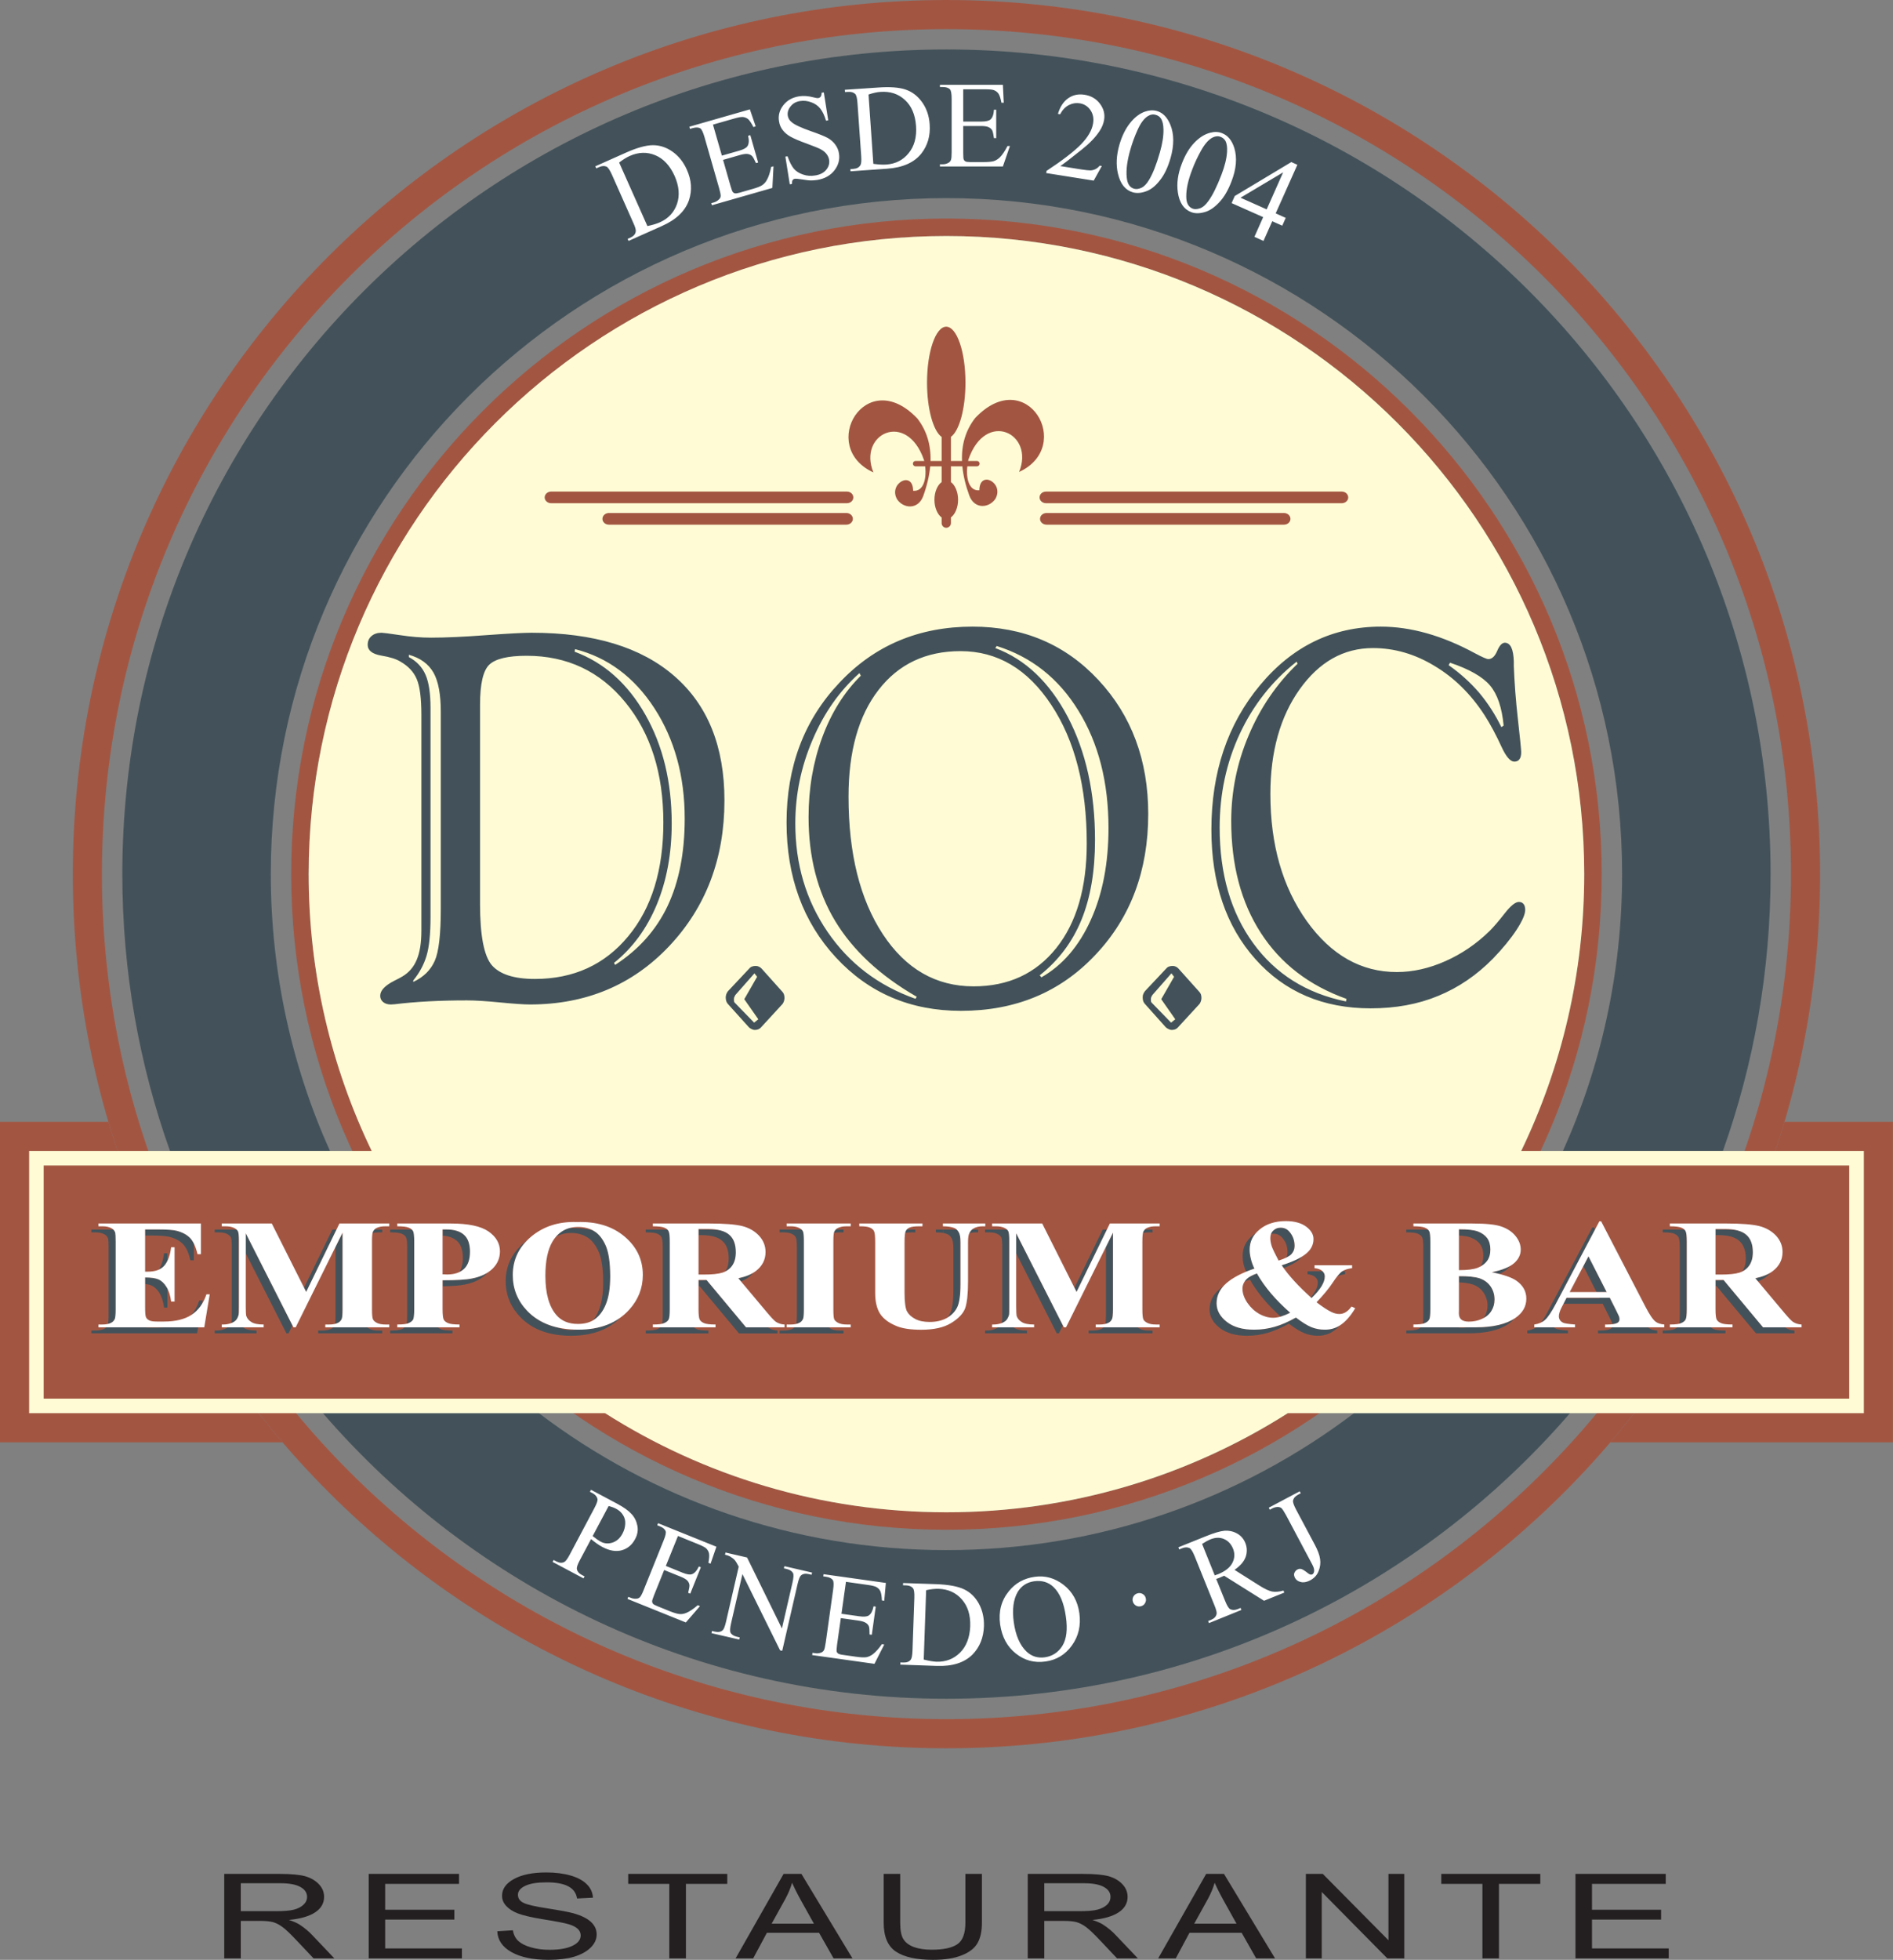 <?xml version="1.0" encoding="UTF-8"?>
<svg xmlns="http://www.w3.org/2000/svg" xmlns:xlink="http://www.w3.org/1999/xlink" width="92.13pt" height="95.33pt" viewBox="0 0 92.13 95.33" version="1.1">
<rect x="0" y="0" width="92.13" height="95.33" fill="#808080" stroke="none"/>
<defs>
<clipPath id="clip1">
  <path d="M 0 54 L 92.129 54 L 92.129 71 L 0 71 Z M 0 54 "/>
</clipPath>
<clipPath id="clip2">
  <path d="M 10 91 L 82 91 L 82 95.328 L 10 95.328 Z M 10 91 "/>
</clipPath>
</defs>
<g id="surface1">
<path style=" stroke:none;fill-rule:evenodd;fill:rgb(63.499%,33.699%,25.899%);fill-opacity:1;" d="M 46.062 1.418 C 68.758 1.418 87.164 19.824 87.164 42.52 C 87.164 65.215 68.758 83.621 46.062 83.621 C 23.367 83.621 4.961 65.215 4.961 42.52 C 4.961 19.824 23.367 1.418 46.062 1.418 M 46.062 0 C 69.543 0 88.582 19.039 88.582 42.52 C 88.582 66 69.543 85.039 46.062 85.039 C 22.582 85.039 3.543 66 3.543 42.52 C 3.543 19.039 22.582 0 46.062 0 "/>
<path style=" stroke:none;fill-rule:evenodd;fill:rgb(26.299%,32.199%,35.3%);fill-opacity:1;" d="M 76.41 68.738 C 69.059 77.246 58.188 82.629 46.062 82.629 C 33.938 82.629 23.07 77.246 15.715 68.738 L 26.227 68.738 C 31.738 72.918 38.613 75.398 46.062 75.398 C 53.516 75.398 60.387 72.918 65.898 68.738 Z M 46.062 2.406 C 68.211 2.406 86.172 20.371 86.172 42.52 C 86.172 47.242 85.352 51.773 83.852 55.984 L 76.066 55.984 C 77.914 51.875 78.945 47.316 78.945 42.52 C 78.945 24.363 64.219 9.637 46.062 9.637 C 27.906 9.637 13.18 24.363 13.18 42.52 C 13.18 47.316 14.211 51.875 16.059 55.984 L 8.273 55.984 C 6.773 51.773 5.953 47.242 5.953 42.52 C 5.953 20.371 23.914 2.406 46.062 2.406 "/>
<path style=" stroke:none;fill-rule:evenodd;fill:rgb(63.499%,33.699%,25.899%);fill-opacity:1;" d="M 46.062 11.48 C 63.203 11.48 77.102 25.379 77.102 42.52 C 77.102 59.66 63.203 73.559 46.062 73.559 C 28.922 73.559 15.023 59.66 15.023 42.52 C 15.023 25.379 28.922 11.48 46.062 11.48 M 46.062 10.629 C 63.672 10.629 77.953 24.91 77.953 42.52 C 77.953 60.129 63.672 74.41 46.062 74.41 C 28.453 74.41 14.172 60.129 14.172 42.52 C 14.172 24.91 28.453 10.629 46.062 10.629 "/>
<g clip-path="url(#clip1)" clip-rule="nonzero">
<path style=" stroke:none;fill-rule:evenodd;fill:rgb(63.499%,33.699%,25.899%);fill-opacity:1;" d="M 78.371 70.156 L 92.125 70.156 L 92.125 54.566 L 86.848 54.566 C 85.133 60.379 82.211 65.672 78.371 70.156 M 0 70.156 L 13.754 70.156 C 9.914 65.672 6.992 60.379 5.277 54.566 L 0 54.566 "/>
</g>
<path style=" stroke:none;fill-rule:evenodd;fill:rgb(100%,98.799%,83.499%);fill-opacity:1;" d="M 1.418 68.738 L 29.449 68.738 C 34.254 71.789 39.953 73.559 46.062 73.559 C 52.172 73.559 57.871 71.789 62.676 68.738 L 90.711 68.738 L 90.711 55.984 L 74.035 55.984 C 76 51.91 77.102 47.344 77.102 42.52 C 77.102 25.379 63.203 11.48 46.062 11.48 C 28.922 11.48 15.023 25.379 15.023 42.52 C 15.023 47.344 16.125 51.91 18.09 55.984 L 1.418 55.984 "/>
<path style=" stroke:none;fill-rule:evenodd;fill:rgb(63.499%,33.699%,25.899%);fill-opacity:1;" d="M 2.125 68.031 L 90 68.031 L 90 56.691 L 2.125 56.691 Z M 2.125 68.031 "/>
<path style=" stroke:none;fill-rule:nonzero;fill:rgb(26.299%,32.199%,35.3%);fill-opacity:1;" d="M 23.715 61.906 C 23.688 61.941 23.66 61.973 23.629 62.004 C 23.387 62.238 23.055 62.395 22.633 62.48 C 22.402 62.531 22.035 62.559 21.539 62.566 L 21.539 62.285 C 21.574 62.281 21.609 62.277 21.641 62.273 L 21.758 62.273 L 21.812 62.27 L 21.98 62.27 L 22.07 62.266 L 22.125 62.266 L 22.141 62.262 L 22.23 62.262 L 22.277 62.258 L 22.289 62.258 L 22.336 62.254 L 22.359 62.254 L 22.426 62.25 L 22.465 62.25 L 22.473 62.246 L 22.484 62.246 L 22.523 62.242 L 22.555 62.242 L 22.59 62.238 L 22.613 62.234 L 22.664 62.23 L 22.684 62.227 L 22.738 62.223 L 22.746 62.223 L 22.762 62.219 L 22.789 62.219 L 22.805 62.215 L 22.816 62.215 L 22.824 62.211 L 22.84 62.211 L 22.848 62.207 L 22.871 62.207 L 22.879 62.203 L 22.883 62.203 L 22.922 62.195 L 22.926 62.195 L 22.938 62.191 L 22.953 62.191 L 22.965 62.188 L 22.98 62.184 L 23.027 62.176 L 23.031 62.176 L 23.035 62.172 L 23.07 62.164 L 23.074 62.164 L 23.094 62.16 L 23.098 62.156 L 23.109 62.156 L 23.113 62.152 L 23.137 62.148 L 23.148 62.145 L 23.152 62.145 L 23.16 62.141 L 23.168 62.141 L 23.176 62.137 L 23.188 62.137 L 23.199 62.133 L 23.207 62.129 L 23.211 62.129 L 23.223 62.125 L 23.238 62.121 L 23.258 62.113 L 23.262 62.113 L 23.273 62.109 L 23.277 62.105 L 23.285 62.105 L 23.309 62.098 L 23.312 62.098 L 23.328 62.09 L 23.332 62.09 L 23.344 62.086 L 23.348 62.086 L 23.367 62.074 L 23.383 62.07 L 23.402 62.062 L 23.426 62.055 L 23.43 62.051 L 23.438 62.051 L 23.48 62.031 C 23.562 61.996 23.641 61.953 23.715 61.906 M 21.539 59.805 L 21.59 59.805 C 21.723 59.805 21.852 59.809 21.969 59.816 L 21.973 59.816 L 22.004 59.82 L 22.008 59.82 L 22.02 59.824 L 22.062 59.832 L 22.07 59.832 C 22.137 59.844 22.199 59.859 22.262 59.879 L 22.262 59.883 L 22.281 59.887 L 22.285 59.891 L 22.309 59.898 L 22.312 59.898 L 22.336 59.91 L 22.34 59.91 L 22.348 59.914 L 22.352 59.918 L 22.363 59.922 L 22.371 59.926 L 22.375 59.926 L 22.406 59.941 L 22.41 59.945 L 22.453 59.969 L 22.461 59.973 L 22.465 59.973 L 22.477 59.984 L 22.492 59.992 L 22.496 59.996 L 22.516 60.012 L 22.52 60.012 L 22.539 60.027 L 22.551 60.035 L 22.562 60.047 L 22.566 60.047 L 22.574 60.055 L 22.586 60.062 C 22.777 60.234 22.875 60.512 22.875 60.887 C 22.875 61.262 22.777 61.543 22.586 61.723 L 22.578 61.727 L 22.57 61.734 L 22.566 61.734 L 22.566 61.738 L 22.562 61.738 L 22.547 61.754 L 22.543 61.754 L 22.527 61.77 L 22.523 61.77 L 22.523 61.773 L 22.52 61.777 L 22.516 61.777 L 22.484 61.801 L 22.48 61.805 C 22.441 61.832 22.402 61.852 22.359 61.875 C 22.469 61.699 22.527 61.469 22.527 61.18 C 22.527 60.805 22.43 60.531 22.238 60.359 C 22.074 60.211 21.84 60.125 21.539 60.102 Z M 19.789 64.391 C 19.805 64.297 19.816 64.16 19.816 63.973 L 19.816 60.695 C 19.816 60.422 19.797 60.25 19.758 60.18 C 19.719 60.105 19.648 60.051 19.547 60.008 C 19.449 59.965 19.262 59.945 18.988 59.945 L 18.988 59.805 L 20.043 59.805 L 20.043 59.809 L 20.059 59.824 L 20.062 59.824 L 20.07 59.836 L 20.07 59.84 L 20.074 59.84 L 20.082 59.852 L 20.09 59.859 L 20.094 59.867 L 20.094 59.871 L 20.098 59.871 L 20.098 59.875 L 20.102 59.875 L 20.105 59.883 C 20.145 59.953 20.16 60.125 20.16 60.398 L 20.16 63.676 C 20.16 63.949 20.145 64.117 20.105 64.188 C 20.062 64.258 19.992 64.312 19.898 64.355 L 19.895 64.359 L 19.887 64.359 L 19.883 64.363 L 19.879 64.363 L 19.875 64.367 L 19.863 64.367 L 19.859 64.371 L 19.848 64.375 L 19.844 64.375 L 19.84 64.379 L 19.797 64.387 Z M 21.312 64.562 C 21.348 64.598 21.402 64.633 21.465 64.656 C 21.566 64.699 21.75 64.719 22.02 64.719 L 22.02 64.855 L 18.988 64.855 L 18.988 64.719 C 19.266 64.719 19.453 64.699 19.551 64.652 C 19.609 64.629 19.656 64.598 19.695 64.562 Z M 11.828 64.562 C 11.848 64.574 11.867 64.59 11.887 64.602 C 12.016 64.68 12.215 64.719 12.488 64.719 L 12.488 64.855 L 10.449 64.855 L 10.449 64.719 L 10.508 64.719 C 10.641 64.723 10.766 64.703 10.879 64.664 C 10.961 64.637 11.027 64.602 11.082 64.562 Z M 11.629 60.305 L 11.617 60.285 L 11.617 63.953 L 11.613 63.957 L 11.613 63.965 L 11.609 63.969 L 11.609 63.973 L 11.605 63.988 L 11.602 63.996 L 11.602 64.004 L 11.598 64.004 L 11.598 64.012 L 11.594 64.012 L 11.59 64.027 L 11.59 64.035 L 11.582 64.047 L 11.582 64.051 L 11.574 64.066 L 11.574 64.07 L 11.57 64.074 L 11.566 64.086 L 11.559 64.102 L 11.555 64.105 L 11.555 64.109 L 11.551 64.109 L 11.551 64.117 L 11.547 64.117 L 11.547 64.125 L 11.543 64.129 L 11.543 64.133 L 11.535 64.141 L 11.523 64.164 L 11.52 64.168 L 11.52 64.172 L 11.516 64.172 L 11.516 64.176 L 11.512 64.176 L 11.512 64.18 L 11.508 64.184 L 11.508 64.188 L 11.504 64.188 L 11.504 64.191 L 11.5 64.191 L 11.5 64.195 L 11.492 64.203 L 11.492 64.207 L 11.488 64.211 L 11.484 64.211 L 11.484 64.215 L 11.477 64.223 L 11.473 64.223 L 11.473 64.227 L 11.469 64.23 L 11.465 64.23 L 11.465 64.234 L 11.461 64.238 L 11.457 64.238 L 11.457 64.242 L 11.453 64.242 L 11.445 64.25 L 11.445 64.254 L 11.441 64.254 L 11.434 64.262 L 11.43 64.262 L 11.426 64.266 L 11.422 64.266 L 11.422 64.27 L 11.418 64.27 L 11.41 64.277 L 11.406 64.277 L 11.406 64.281 L 11.402 64.281 L 11.395 64.289 L 11.391 64.289 L 11.391 64.293 L 11.387 64.293 L 11.383 64.297 L 11.379 64.297 L 11.379 64.301 L 11.375 64.301 L 11.371 64.305 L 11.367 64.305 L 11.363 64.309 L 11.359 64.309 L 11.355 64.312 L 11.348 64.312 L 11.344 64.316 L 11.344 64.32 L 11.336 64.32 L 11.332 64.324 L 11.324 64.324 L 11.324 64.328 L 11.316 64.332 L 11.312 64.332 L 11.309 64.336 L 11.305 64.336 L 11.289 64.344 L 11.285 64.344 L 11.27 64.352 L 11.266 64.352 L 11.25 64.359 L 11.246 64.359 L 11.23 64.367 L 11.227 64.367 C 11.246 64.328 11.262 64.285 11.273 64.238 C 11.281 64.211 11.281 64.086 11.281 63.859 L 11.281 60.664 C 11.281 60.406 11.266 60.25 11.234 60.184 C 11.203 60.121 11.137 60.066 11.039 60.016 C 10.938 59.969 10.801 59.945 10.637 59.945 L 10.449 59.945 L 10.449 59.805 L 11.512 59.805 L 11.531 59.824 L 11.531 59.828 L 11.543 59.836 L 11.551 59.848 L 11.562 59.859 L 11.562 59.863 L 11.57 59.871 L 11.57 59.879 L 11.574 59.879 L 11.574 59.883 L 11.582 59.891 L 11.582 59.895 L 11.586 59.898 L 11.586 59.906 L 11.59 59.91 L 11.59 59.918 L 11.594 59.922 L 11.594 59.938 L 11.598 59.941 L 11.598 59.945 L 11.602 59.953 L 11.602 59.969 L 11.605 59.973 L 11.605 59.988 L 11.609 60 L 11.609 60.02 L 11.613 60.023 L 11.613 60.039 L 11.617 60.062 L 11.617 60.102 L 11.621 60.105 L 11.621 60.148 L 11.625 60.172 L 11.625 60.227 Z M 14.234 64.469 L 14.043 64.855 L 13.938 64.855 L 11.961 60.965 L 11.961 59.988 Z M 16.301 64.395 C 16.32 64.312 16.328 64.18 16.328 63.992 L 16.328 60.648 L 16.672 59.957 L 16.672 63.695 C 16.672 63.949 16.656 64.105 16.625 64.168 C 16.582 64.25 16.523 64.309 16.449 64.344 L 16.445 64.348 L 16.441 64.348 L 16.434 64.352 L 16.422 64.355 L 16.418 64.355 L 16.414 64.359 L 16.402 64.363 L 16.398 64.367 L 16.391 64.367 L 16.387 64.371 L 16.379 64.375 L 16.367 64.375 L 16.34 64.387 L 16.332 64.387 L 16.312 64.391 L 16.312 64.395 Z M 17.875 64.562 C 17.91 64.594 17.953 64.621 18.008 64.645 C 18.105 64.695 18.238 64.719 18.406 64.719 L 18.602 64.719 L 18.602 64.855 L 15.488 64.855 L 15.488 64.719 L 15.68 64.719 C 15.859 64.719 15.996 64.691 16.105 64.641 C 16.145 64.621 16.18 64.598 16.211 64.562 Z M 18.223 59.805 L 18.602 59.805 L 18.602 59.945 L 18.406 59.945 C 18.301 59.945 18.211 59.957 18.133 59.973 L 18.133 59.969 L 18.137 59.957 L 18.137 59.941 L 18.141 59.938 L 18.141 59.93 L 18.145 59.93 L 18.145 59.918 L 18.148 59.918 L 18.148 59.91 L 18.152 59.91 L 18.152 59.902 L 18.156 59.898 L 18.156 59.895 L 18.16 59.891 L 18.164 59.883 L 18.168 59.879 L 18.18 59.859 L 18.184 59.855 L 18.184 59.852 L 18.188 59.852 L 18.188 59.848 L 18.195 59.84 L 18.195 59.836 L 18.199 59.836 L 18.211 59.82 L 18.211 59.816 L 18.215 59.816 L 18.223 59.809 Z M 14.797 62.637 L 16.176 59.805 L 16.379 59.805 L 14.902 62.84 Z M 7.062 59.805 L 8.008 59.805 L 8.012 59.809 L 8.102 59.809 L 8.109 59.812 L 8.113 59.812 L 8.195 59.816 L 8.203 59.816 L 8.281 59.82 L 8.289 59.824 L 8.328 59.824 L 8.367 59.832 L 8.379 59.832 L 8.402 59.836 L 8.414 59.836 L 8.438 59.84 L 8.445 59.84 L 8.461 59.844 L 8.484 59.844 L 8.5 59.848 L 8.508 59.848 L 8.523 59.852 L 8.535 59.855 L 8.555 59.859 L 8.562 59.859 L 8.574 59.863 L 8.582 59.863 L 8.59 59.867 L 8.602 59.867 C 8.883 59.941 9.102 60.059 9.254 60.219 L 9.258 60.223 L 9.258 60.227 L 9.262 60.227 L 9.27 60.238 L 9.277 60.246 L 9.293 60.266 L 9.297 60.27 L 9.301 60.277 L 9.32 60.297 L 9.324 60.305 L 9.34 60.328 L 9.344 60.332 L 9.344 60.336 L 9.355 60.348 L 9.379 60.387 L 9.383 60.391 L 9.391 60.402 L 9.391 60.406 L 9.395 60.41 L 9.395 60.414 L 9.398 60.422 L 9.402 60.426 L 9.402 60.43 L 9.406 60.434 L 9.418 60.453 L 9.422 60.465 L 9.426 60.469 L 9.426 60.473 L 9.43 60.477 L 9.43 60.48 L 9.434 60.484 L 9.434 61.301 L 9.266 61.301 C 9.18 60.934 9.062 60.676 8.906 60.516 C 8.754 60.355 8.535 60.238 8.254 60.164 C 8.09 60.121 7.785 60.098 7.332 60.098 L 7.062 60.098 Z M 5.258 64.395 C 5.277 64.312 5.285 64.18 5.285 63.992 L 5.285 60.672 C 5.285 60.441 5.277 60.305 5.262 60.25 C 5.234 60.164 5.18 60.098 5.102 60.051 C 4.988 59.98 4.836 59.945 4.645 59.945 L 4.445 59.945 L 4.445 59.805 L 5.516 59.805 L 5.523 59.812 L 5.523 59.816 L 5.527 59.816 L 5.527 59.82 L 5.531 59.82 L 5.539 59.836 L 5.547 59.844 L 5.551 59.844 L 5.551 59.848 L 5.555 59.855 L 5.559 59.855 L 5.562 59.859 L 5.562 59.863 L 5.566 59.863 L 5.566 59.867 L 5.57 59.875 L 5.574 59.879 L 5.574 59.883 L 5.578 59.887 L 5.578 59.891 L 5.582 59.891 L 5.582 59.898 L 5.586 59.898 L 5.586 59.902 L 5.59 59.906 L 5.59 59.914 L 5.594 59.926 L 5.602 59.93 L 5.602 59.938 L 5.605 59.941 L 5.605 59.953 L 5.609 59.957 C 5.621 60.008 5.633 60.145 5.633 60.375 L 5.633 63.695 C 5.633 63.949 5.613 64.105 5.582 64.168 C 5.539 64.25 5.48 64.309 5.406 64.344 L 5.398 64.348 L 5.395 64.348 L 5.395 64.352 L 5.387 64.352 L 5.387 64.355 L 5.375 64.355 L 5.375 64.359 L 5.363 64.363 L 5.332 64.375 L 5.32 64.379 L 5.316 64.379 L 5.309 64.383 L 5.301 64.383 L 5.297 64.387 L 5.285 64.387 L 5.277 64.391 L 5.273 64.391 Z M 9.309 63.961 C 9.477 63.77 9.609 63.535 9.699 63.254 L 9.863 63.254 L 9.836 63.418 L 9.828 63.426 L 9.828 63.43 L 9.809 63.461 C 9.754 63.547 9.691 63.629 9.621 63.699 L 9.621 63.703 L 9.609 63.715 L 9.609 63.719 L 9.598 63.727 L 9.594 63.727 L 9.59 63.734 L 9.574 63.75 L 9.574 63.754 L 9.57 63.754 L 9.531 63.793 L 9.527 63.793 L 9.523 63.801 L 9.516 63.805 L 9.504 63.816 L 9.488 63.828 L 9.488 63.832 L 9.461 63.852 L 9.453 63.859 L 9.438 63.871 L 9.426 63.879 L 9.418 63.887 L 9.414 63.887 L 9.395 63.906 L 9.371 63.922 L 9.367 63.922 L 9.359 63.93 L 9.344 63.941 L 9.34 63.941 L 9.332 63.945 L 9.324 63.953 Z M 7.059 64.562 L 7.062 64.562 C 7.121 64.57 7.199 64.578 7.285 64.578 L 7.641 64.578 C 7.762 64.578 7.875 64.57 7.984 64.562 L 9.645 64.562 L 9.594 64.855 L 4.445 64.855 L 4.445 64.719 L 4.645 64.719 C 4.816 64.719 4.953 64.691 5.059 64.641 C 5.102 64.621 5.137 64.598 5.172 64.562 Z M 7.727 61.758 C 7.855 61.562 7.941 61.297 7.984 60.961 L 8.148 60.961 L 8.148 61.324 C 8.129 61.367 8.109 61.406 8.086 61.441 L 8.086 61.445 L 8.078 61.453 L 8.078 61.457 L 8.07 61.465 L 8.07 61.469 L 8.059 61.48 L 8.051 61.492 L 8.051 61.496 L 8.047 61.5 L 8.047 61.504 L 8.043 61.504 L 8.039 61.512 L 8.027 61.523 L 8.027 61.527 L 8.02 61.535 L 8.02 61.539 L 8.012 61.543 L 8.012 61.547 L 8.008 61.551 L 8.008 61.555 L 8.004 61.555 L 7.996 61.562 L 7.996 61.566 L 7.992 61.566 L 7.961 61.598 L 7.961 61.602 L 7.953 61.605 L 7.953 61.609 L 7.945 61.617 L 7.941 61.617 L 7.941 61.621 L 7.938 61.625 L 7.91 61.645 L 7.906 61.648 L 7.906 61.652 L 7.902 61.652 L 7.887 61.668 L 7.883 61.668 L 7.879 61.672 L 7.867 61.68 C 7.824 61.711 7.777 61.734 7.727 61.758 M 7.062 62.137 L 7.191 62.137 L 7.211 62.141 L 7.262 62.141 L 7.281 62.145 L 7.32 62.145 L 7.328 62.148 L 7.363 62.148 L 7.371 62.152 L 7.398 62.152 L 7.41 62.156 L 7.422 62.156 L 7.426 62.16 L 7.453 62.16 L 7.457 62.164 L 7.469 62.164 L 7.473 62.168 L 7.492 62.168 L 7.496 62.172 L 7.512 62.172 L 7.516 62.176 L 7.535 62.176 L 7.535 62.18 L 7.555 62.18 L 7.562 62.184 L 7.57 62.184 L 7.57 62.188 L 7.586 62.188 L 7.598 62.191 L 7.605 62.195 L 7.613 62.195 L 7.621 62.199 L 7.629 62.199 L 7.633 62.203 L 7.637 62.203 L 7.652 62.211 L 7.66 62.211 L 7.668 62.215 L 7.684 62.219 L 7.699 62.227 L 7.703 62.227 L 7.711 62.23 C 7.863 62.297 7.992 62.418 8.105 62.602 L 8.113 62.609 L 8.113 62.613 L 8.117 62.617 L 8.117 62.621 L 8.129 62.641 L 8.133 62.645 L 8.133 62.648 L 8.148 62.68 L 8.148 63.605 L 7.984 63.605 C 7.945 63.316 7.875 63.082 7.762 62.898 C 7.648 62.715 7.516 62.59 7.367 62.527 C 7.285 62.492 7.184 62.469 7.062 62.453 Z M 25.168 60.781 C 24.797 61.219 24.609 61.727 24.609 62.316 C 24.609 62.914 24.797 63.438 25.168 63.891 L 25.168 63.039 C 25.027 62.727 24.957 62.387 24.957 62.02 L 24.957 61.918 L 24.961 61.898 L 24.961 61.883 L 24.965 61.785 L 24.965 61.781 L 24.969 61.777 L 24.969 61.773 L 24.973 61.719 L 24.973 61.715 L 24.977 61.68 L 24.98 61.66 L 24.984 61.645 L 24.984 61.633 L 24.988 61.613 L 24.988 61.602 L 24.992 61.582 L 24.992 61.574 L 25 61.547 L 25 61.539 L 25.02 61.461 L 25.02 61.449 L 25.023 61.43 L 25.027 61.418 L 25.051 61.324 L 25.055 61.32 C 25.074 61.246 25.102 61.18 25.129 61.109 L 25.133 61.102 L 25.164 61.023 L 25.168 61.02 "/>
<path style=" stroke:none;fill-rule:nonzero;fill:rgb(26.299%,32.199%,35.3%);fill-opacity:1;" d="M 44.129 59.805 L 44.547 59.805 L 44.547 59.945 L 44.395 59.945 C 44.254 59.945 44.141 59.953 44.051 59.969 L 44.055 59.961 L 44.055 59.949 L 44.059 59.945 L 44.059 59.941 L 44.066 59.918 L 44.066 59.906 L 44.07 59.906 L 44.07 59.898 L 44.074 59.891 L 44.074 59.887 L 44.078 59.887 L 44.082 59.879 L 44.082 59.875 L 44.086 59.871 L 44.086 59.867 L 44.09 59.867 L 44.09 59.859 L 44.094 59.855 L 44.094 59.852 L 44.098 59.852 L 44.098 59.848 L 44.102 59.844 L 44.102 59.84 L 44.105 59.84 L 44.105 59.836 L 44.109 59.832 L 44.109 59.828 L 44.113 59.828 L 44.113 59.824 L 44.117 59.824 L 44.117 59.82 L 44.121 59.82 L 44.121 59.816 L 44.129 59.809 Z M 41.473 59.805 L 42.48 59.805 L 42.484 59.809 Z M 40.676 59.805 L 41.055 59.805 L 41.055 59.945 L 40.859 59.945 C 40.754 59.945 40.664 59.953 40.586 59.973 L 40.586 59.957 L 40.594 59.941 L 40.594 59.93 L 40.598 59.926 L 40.598 59.922 L 40.602 59.918 L 40.602 59.914 L 40.605 59.91 L 40.605 59.906 L 40.609 59.902 L 40.609 59.895 L 40.613 59.891 L 40.613 59.887 L 40.617 59.887 L 40.621 59.879 L 40.621 59.875 L 40.633 59.863 L 40.633 59.859 L 40.637 59.855 L 40.637 59.852 L 40.645 59.844 L 40.645 59.84 L 40.66 59.824 L 40.66 59.82 L 40.664 59.82 L 40.664 59.816 L 40.668 59.816 L 40.668 59.812 Z M 38.754 64.395 C 38.77 64.316 38.781 64.18 38.781 63.992 L 38.781 60.672 C 38.781 60.414 38.766 60.25 38.73 60.188 C 38.699 60.121 38.637 60.066 38.535 60.016 C 38.438 59.969 38.305 59.945 38.137 59.945 L 37.941 59.945 L 37.941 59.805 L 39.008 59.805 L 39.012 59.809 L 39.016 59.816 L 39.02 59.816 L 39.039 59.836 L 39.055 59.859 L 39.059 59.863 L 39.059 59.867 L 39.062 59.867 L 39.062 59.871 L 39.066 59.875 L 39.066 59.879 L 39.07 59.879 L 39.07 59.883 L 39.074 59.887 L 39.074 59.891 C 39.109 59.957 39.125 60.117 39.125 60.375 L 39.125 63.699 C 39.125 63.953 39.109 64.109 39.074 64.164 C 39.035 64.25 38.977 64.309 38.902 64.344 L 38.895 64.348 L 38.887 64.348 L 38.883 64.352 L 38.879 64.352 L 38.879 64.355 L 38.871 64.355 L 38.871 64.359 L 38.867 64.359 L 38.863 64.363 L 38.855 64.363 L 38.852 64.367 L 38.84 64.367 L 38.84 64.371 L 38.832 64.371 L 38.828 64.375 L 38.82 64.375 L 38.785 64.387 L 38.781 64.387 L 38.762 64.391 L 38.762 64.395 Z M 41.055 64.719 L 41.055 64.859 L 37.941 64.859 L 37.941 64.719 L 38.137 64.719 C 38.312 64.719 38.449 64.695 38.555 64.641 C 38.598 64.621 38.633 64.594 38.664 64.562 L 40.332 64.562 C 40.363 64.59 40.406 64.621 40.461 64.645 C 40.559 64.695 40.691 64.719 40.859 64.719 Z M 37.383 64.562 L 37.422 64.594 C 37.543 64.668 37.68 64.711 37.84 64.719 L 37.84 64.859 L 35.965 64.859 L 34.043 62.555 L 33.996 62.555 L 33.996 62.289 C 34.145 62.285 34.277 62.281 34.398 62.27 L 36.309 64.562 Z M 36.656 61.91 C 36.594 61.988 36.523 62.059 36.438 62.125 C 36.336 62.203 36.211 62.27 36.066 62.328 L 35.934 62.172 L 35.949 62.172 L 35.949 62.168 L 35.961 62.168 L 35.984 62.16 L 35.992 62.16 L 36.016 62.156 L 36.02 62.156 L 36.039 62.152 L 36.055 62.145 L 36.082 62.141 L 36.094 62.137 L 36.113 62.133 L 36.121 62.129 C 36.238 62.098 36.348 62.062 36.445 62.02 C 36.523 61.988 36.594 61.953 36.656 61.91 M 33.996 59.805 L 34.195 59.805 C 34.488 59.805 34.746 59.816 34.973 59.828 L 34.977 59.828 L 34.984 59.832 L 34.992 59.832 C 35.039 59.844 35.082 59.852 35.121 59.867 L 35.129 59.867 C 35.156 59.875 35.184 59.887 35.211 59.895 L 35.215 59.898 L 35.219 59.898 L 35.242 59.91 L 35.25 59.91 L 35.262 59.918 L 35.273 59.922 C 35.309 59.938 35.34 59.953 35.371 59.973 L 35.375 59.973 L 35.383 59.98 L 35.395 59.988 L 35.414 60 L 35.418 60 L 35.438 60.016 L 35.441 60.016 L 35.441 60.02 L 35.445 60.02 L 35.465 60.035 L 35.473 60.043 L 35.48 60.047 L 35.48 60.051 L 35.492 60.059 C 35.707 60.242 35.812 60.527 35.812 60.91 C 35.812 61.176 35.754 61.391 35.637 61.559 L 35.633 61.562 L 35.633 61.566 L 35.629 61.57 L 35.629 61.574 L 35.625 61.574 L 35.621 61.582 L 35.617 61.582 L 35.609 61.594 L 35.609 61.598 L 35.605 61.602 L 35.602 61.602 L 35.598 61.609 L 35.586 61.625 L 35.566 61.645 L 35.562 61.652 L 35.559 61.656 L 35.527 61.684 L 35.527 61.688 L 35.504 61.711 L 35.48 61.727 L 35.48 61.73 C 35.426 61.777 35.363 61.812 35.297 61.844 C 35.41 61.68 35.465 61.469 35.465 61.207 C 35.465 60.824 35.359 60.539 35.148 60.355 C 34.938 60.168 34.594 60.078 34.121 60.078 L 33.996 60.078 Z M 32.227 64.391 C 32.242 64.297 32.254 64.16 32.254 63.973 L 32.254 60.695 C 32.254 60.422 32.234 60.25 32.195 60.176 C 32.152 60.105 32.086 60.051 31.984 60.008 C 31.887 59.965 31.699 59.945 31.426 59.945 L 31.426 59.805 L 32.48 59.805 L 32.48 59.809 L 32.496 59.824 L 32.496 59.828 L 32.504 59.832 L 32.508 59.836 L 32.508 59.84 L 32.512 59.84 L 32.52 59.852 L 32.523 59.855 L 32.523 59.859 L 32.527 59.859 L 32.531 59.867 L 32.531 59.871 L 32.535 59.871 L 32.535 59.875 L 32.539 59.883 C 32.578 59.953 32.598 60.125 32.598 60.398 L 32.598 63.676 C 32.598 63.949 32.578 64.117 32.539 64.188 C 32.5 64.258 32.43 64.316 32.332 64.359 L 32.328 64.359 L 32.32 64.363 L 32.316 64.363 L 32.312 64.367 L 32.297 64.367 L 32.293 64.371 L 32.285 64.375 L 32.277 64.375 L 32.234 64.387 Z M 33.77 64.562 C 33.809 64.598 33.859 64.629 33.918 64.656 C 34.02 64.699 34.207 64.719 34.477 64.719 L 34.477 64.859 L 31.426 64.859 L 31.426 64.719 C 31.703 64.719 31.891 64.699 31.988 64.652 C 32.047 64.629 32.094 64.598 32.133 64.562 Z M 30.164 64.109 L 30.168 64.109 L 30.176 64.105 L 30.191 64.094 Z M 27.734 59.738 C 28.137 59.723 28.504 59.758 28.84 59.84 L 28.898 59.871 L 28.918 59.883 C 29.145 60.02 29.332 60.254 29.48 60.586 C 29.625 60.918 29.699 61.414 29.699 62.086 C 29.699 62.645 29.629 63.102 29.484 63.449 C 29.34 63.797 29.137 64.051 28.883 64.211 L 28.863 64.223 L 28.855 64.227 C 28.965 64.094 29.062 63.934 29.137 63.746 C 29.281 63.395 29.355 62.941 29.355 62.379 C 29.355 61.711 29.281 61.211 29.133 60.883 C 28.984 60.551 28.801 60.316 28.574 60.18 C 28.348 60.043 28.086 59.973 27.789 59.973 C 27.508 59.973 27.262 60.035 27.051 60.16 C 27.117 60.082 27.188 60.016 27.266 59.957 L 27.266 59.953 L 27.273 59.949 L 27.293 59.934 L 27.301 59.93 L 27.305 59.926 L 27.316 59.918 L 27.324 59.91 L 27.336 59.906 L 27.34 59.902 L 27.371 59.879 L 27.375 59.879 L 27.379 59.875 L 27.406 59.863 L 27.406 59.859 L 27.414 59.855 L 27.418 59.855 L 27.418 59.852 L 27.434 59.844 L 27.438 59.844 L 27.449 59.836 L 27.469 59.828 L 27.473 59.824 L 27.484 59.82 L 27.492 59.816 L 27.504 59.809 L 27.512 59.805 L 27.52 59.805 L 27.547 59.789 L 27.555 59.789 L 27.562 59.785 L 27.629 59.758 L 27.652 59.75 L 27.66 59.75 L 27.676 59.746 L 27.684 59.742 L 27.699 59.738 Z M 45.891 59.805 L 45.547 59.805 L 45.547 59.945 C 45.676 59.945 45.793 59.953 45.891 59.969 Z M 25.168 63.039 C 25.281 63.297 25.441 63.535 25.652 63.754 L 25.766 63.867 L 25.785 63.883 L 25.82 63.918 L 25.824 63.918 L 25.852 63.941 L 25.863 63.953 L 25.883 63.969 L 25.902 63.988 L 25.91 63.992 L 25.941 64.016 L 25.941 64.02 L 25.945 64.02 L 25.969 64.035 L 25.973 64.043 L 25.988 64.051 L 26.004 64.066 L 26.012 64.07 L 26.031 64.082 L 26.039 64.09 L 26.07 64.113 L 26.074 64.117 L 26.098 64.129 L 26.102 64.133 L 26.117 64.145 L 26.137 64.156 L 26.141 64.16 L 26.164 64.172 L 26.168 64.176 L 26.188 64.188 L 26.188 64.191 L 26.227 64.211 L 26.234 64.219 L 26.254 64.23 L 26.277 64.242 L 26.301 64.258 L 26.305 64.258 L 26.324 64.27 L 26.379 64.297 C 26.422 64.32 26.469 64.344 26.52 64.367 L 26.523 64.367 L 26.543 64.375 L 26.598 64.398 L 26.621 64.41 L 26.637 64.414 L 26.727 64.449 L 26.75 64.457 L 26.777 64.469 L 26.789 64.473 L 26.805 64.477 L 26.832 64.488 L 26.941 64.52 L 26.949 64.523 L 26.969 64.527 L 26.992 64.535 L 26.996 64.535 C 27.047 64.551 27.105 64.566 27.16 64.578 L 27.168 64.578 C 27.344 64.656 27.551 64.695 27.781 64.695 C 27.871 64.695 27.957 64.688 28.039 64.676 L 28.254 64.676 L 28.309 64.672 L 28.367 64.672 L 28.383 64.668 L 28.434 64.668 L 28.473 64.664 L 28.48 64.664 L 28.516 64.66 L 28.559 64.66 L 28.621 64.652 L 28.625 64.652 L 28.695 64.645 L 28.715 64.641 C 28.773 64.633 28.828 64.625 28.887 64.617 L 28.895 64.617 L 28.906 64.613 L 28.918 64.613 L 28.965 64.602 L 28.977 64.602 L 28.98 64.598 L 28.984 64.598 L 29.043 64.586 L 29.07 64.582 L 29.074 64.578 L 29.109 64.574 L 29.109 64.57 L 29.152 64.562 L 29.176 64.555 L 29.223 64.543 L 29.262 64.535 L 29.281 64.527 L 29.305 64.52 L 29.336 64.512 L 29.359 64.504 C 29.414 64.488 29.469 64.469 29.52 64.449 L 29.523 64.449 C 29.598 64.418 29.672 64.387 29.742 64.355 L 30.191 64.094 C 29.609 64.68 28.812 64.973 27.793 64.973 C 26.723 64.973 25.891 64.664 25.305 64.047 C 25.258 63.996 25.211 63.945 25.168 63.891 Z M 25.168 60.785 C 25.27 60.664 25.383 60.551 25.516 60.441 C 25.562 60.402 25.609 60.367 25.656 60.328 L 25.648 60.34 L 25.637 60.352 C 25.605 60.379 25.578 60.41 25.551 60.441 L 25.527 60.465 L 25.512 60.488 L 25.508 60.492 L 25.441 60.57 L 25.438 60.578 L 25.422 60.598 C 25.375 60.66 25.332 60.723 25.289 60.789 L 25.273 60.82 C 25.234 60.883 25.199 60.953 25.168 61.02 "/>
<path style=" stroke:none;fill-rule:nonzero;fill:rgb(26.299%,32.199%,35.3%);fill-opacity:1;" d="M 60.828 62.238 C 60.727 62.273 60.641 62.312 60.562 62.348 C 60.578 62.328 60.594 62.305 60.609 62.285 L 60.609 62.281 L 60.613 62.277 L 60.617 62.277 L 60.645 62.246 L 60.645 62.242 L 60.676 62.211 C 60.773 62.117 60.938 62.027 61.172 61.941 C 61.547 62.602 62.09 63.238 62.793 63.852 C 62.633 63.934 62.477 63.996 62.34 64.039 L 62.332 64.039 L 62.328 64.043 C 61.68 63.461 61.18 62.859 60.828 62.238 M 62.594 61.176 C 62.637 61.094 62.66 61.004 62.66 60.902 C 62.66 60.625 62.574 60.391 62.398 60.199 C 62.285 60.07 62.145 60.008 61.977 60.008 C 61.934 60.008 61.895 60.012 61.855 60.023 L 61.855 60.02 L 61.859 60.012 L 61.859 60.008 L 61.863 60.004 L 61.863 60 L 61.867 59.992 L 61.867 59.988 L 61.871 59.988 L 61.871 59.98 L 61.887 59.957 L 61.887 59.953 L 61.891 59.953 L 61.898 59.938 L 61.898 59.934 L 61.902 59.93 L 61.902 59.926 L 61.906 59.926 L 61.906 59.922 L 61.91 59.922 L 61.91 59.918 L 61.914 59.914 L 61.918 59.906 L 61.945 59.879 L 61.945 59.875 L 61.949 59.875 L 61.949 59.871 L 61.953 59.871 L 61.953 59.867 L 61.961 59.859 L 61.965 59.859 L 61.965 59.855 L 61.973 59.852 C 62.066 59.758 62.188 59.715 62.324 59.715 C 62.492 59.715 62.633 59.773 62.746 59.902 C 62.918 60.094 63.008 60.328 63.008 60.605 C 63.008 60.762 62.953 60.895 62.848 61.008 L 62.844 61.012 L 62.84 61.012 L 62.832 61.02 L 62.832 61.023 L 62.828 61.023 L 62.801 61.051 L 62.793 61.055 L 62.785 61.062 L 62.781 61.062 L 62.77 61.074 L 62.766 61.074 L 62.766 61.078 L 62.762 61.078 C 62.715 61.113 62.66 61.145 62.594 61.176 M 63.383 61.109 C 63.332 61.172 63.273 61.23 63.207 61.289 C 63.031 61.426 62.789 61.559 62.473 61.68 L 62.469 61.672 L 62.457 61.66 L 62.426 61.613 L 62.426 61.609 L 62.418 61.602 L 62.379 61.543 L 62.402 61.531 L 62.426 61.523 L 62.453 61.516 L 62.457 61.516 L 62.488 61.504 L 62.5 61.504 L 62.516 61.496 L 62.523 61.496 L 62.547 61.484 L 62.551 61.484 L 62.57 61.477 L 62.59 61.473 L 62.594 61.469 L 62.609 61.465 L 62.617 61.461 L 62.625 61.461 L 62.641 61.453 L 62.645 61.453 L 62.66 61.445 L 62.664 61.445 L 62.695 61.434 L 62.699 61.434 L 62.715 61.426 C 62.984 61.328 63.207 61.223 63.383 61.109 M 60.641 61.855 C 60.594 61.746 60.559 61.637 60.531 61.527 C 60.492 61.375 60.477 61.227 60.477 61.082 C 60.477 60.684 60.641 60.352 60.969 60.09 C 61.016 60.051 61.062 60.016 61.113 59.984 L 61.109 59.988 L 61.105 59.996 L 61.098 60.004 L 61.098 60.008 L 61.086 60.02 L 61.043 60.074 L 61.035 60.086 L 61.027 60.094 L 61.023 60.105 L 61.02 60.105 L 61.016 60.117 L 61.016 60.121 L 61.004 60.133 L 61 60.141 L 60.996 60.145 L 60.984 60.164 L 60.977 60.176 L 60.977 60.18 L 60.961 60.211 L 60.945 60.234 L 60.945 60.238 L 60.941 60.246 L 60.938 60.258 L 60.934 60.258 L 60.926 60.281 L 60.918 60.297 L 60.914 60.301 L 60.914 60.305 L 60.902 60.332 L 60.902 60.336 L 60.895 60.352 L 60.895 60.355 L 60.891 60.367 L 60.887 60.383 L 60.883 60.395 L 60.879 60.398 L 60.879 60.406 L 60.867 60.434 L 60.863 60.445 L 60.863 60.457 L 60.859 60.465 L 60.859 60.473 L 60.855 60.484 C 60.852 60.508 60.848 60.527 60.844 60.551 L 60.84 60.562 L 60.84 60.566 L 60.832 60.602 L 60.832 60.633 L 60.828 60.672 L 60.824 60.676 L 60.824 60.73 L 60.82 60.758 L 60.82 60.785 C 60.82 60.93 60.84 61.078 60.879 61.23 C 60.914 61.387 60.973 61.543 61.051 61.707 L 61.043 61.707 L 61.027 61.715 L 61.016 61.719 L 61.008 61.719 L 61.004 61.723 L 60.992 61.723 L 60.988 61.727 L 60.98 61.727 L 60.969 61.73 L 60.969 61.734 L 60.961 61.734 L 60.957 61.738 L 60.949 61.738 L 60.941 61.742 L 60.938 61.742 L 60.934 61.746 L 60.93 61.746 L 60.922 61.75 L 60.902 61.758 L 60.895 61.758 L 60.883 61.762 L 60.879 61.766 L 60.871 61.77 L 60.812 61.789 L 60.805 61.793 L 60.801 61.797 L 60.793 61.797 L 60.703 61.832 L 60.699 61.832 L 60.695 61.836 Z M 65.215 64.469 C 65.094 64.598 64.973 64.703 64.844 64.781 C 64.637 64.91 64.398 64.973 64.133 64.973 C 63.902 64.973 63.688 64.93 63.48 64.848 C 63.273 64.766 63.02 64.609 62.727 64.383 C 62.359 64.59 62.016 64.738 61.691 64.832 C 61.371 64.926 61.035 64.973 60.688 64.973 C 60.129 64.973 59.688 64.844 59.359 64.59 C 59.031 64.336 58.867 64.031 58.867 63.688 C 58.867 63.316 59.023 62.992 59.34 62.715 C 59.402 62.656 59.473 62.602 59.551 62.551 L 59.547 62.551 C 59.5 62.605 59.457 62.66 59.418 62.715 L 59.414 62.719 L 59.406 62.734 L 59.398 62.742 L 59.387 62.762 L 59.387 62.766 L 59.371 62.789 L 59.367 62.793 L 59.367 62.797 L 59.355 62.816 L 59.352 62.824 L 59.352 62.828 L 59.344 62.84 L 59.324 62.883 L 59.316 62.891 L 59.316 62.898 L 59.309 62.914 L 59.305 62.918 L 59.301 62.93 L 59.301 62.934 L 59.289 62.957 L 59.289 62.961 L 59.281 62.977 L 59.277 62.996 L 59.273 63.008 L 59.266 63.023 L 59.262 63.039 L 59.258 63.051 L 59.258 63.055 L 59.254 63.062 L 59.254 63.07 L 59.25 63.078 L 59.25 63.09 L 59.246 63.094 L 59.246 63.105 L 59.242 63.105 L 59.238 63.133 L 59.238 63.137 L 59.234 63.148 L 59.227 63.203 L 59.223 63.219 L 59.223 63.238 L 59.219 63.246 L 59.219 63.266 L 59.215 63.285 L 59.215 63.34 L 59.211 63.355 L 59.211 63.391 C 59.211 63.738 59.379 64.039 59.703 64.293 C 60.031 64.551 60.477 64.676 61.031 64.676 C 61.383 64.676 61.715 64.629 62.039 64.539 C 62.359 64.445 62.703 64.293 63.07 64.086 C 63.367 64.312 63.617 64.469 63.824 64.551 C 64.031 64.633 64.25 64.676 64.477 64.676 C 64.742 64.676 64.98 64.613 65.188 64.484 Z M 65.418 63.863 L 65.434 63.848 L 65.441 63.852 Z M 65.328 61.836 L 65.461 61.836 L 65.461 61.98 C 65.312 62 65.188 62.031 65.086 62.078 C 65.121 62.031 65.152 61.992 65.188 61.961 L 65.188 61.957 C 65.207 61.938 65.227 61.918 65.242 61.902 L 65.27 61.879 L 65.273 61.875 L 65.277 61.875 L 65.289 61.863 L 65.293 61.863 L 65.293 61.859 L 65.297 61.855 L 65.301 61.855 L 65.305 61.852 L 65.309 61.852 L 65.309 61.848 L 65.312 61.848 L 65.312 61.844 L 65.316 61.844 L 65.32 61.84 Z M 63.633 61.836 L 64.367 61.836 L 64.395 61.863 L 64.395 61.867 L 64.414 61.887 L 64.414 61.891 L 64.434 61.922 L 64.441 61.938 L 64.449 61.949 L 64.449 61.953 L 64.457 61.965 L 64.457 61.969 L 64.461 61.977 L 64.461 61.98 L 64.465 61.988 L 64.465 62 L 64.469 62.004 L 64.469 62.012 L 64.473 62.02 L 64.473 62.047 L 64.477 62.055 L 64.477 62.086 C 64.477 62.379 64.262 62.73 63.832 63.137 L 63.793 63.105 C 64.02 62.836 64.133 62.594 64.133 62.383 C 64.133 62.277 64.09 62.188 64.004 62.113 C 63.918 62.043 63.793 61.996 63.633 61.98 Z M 49.324 64.562 C 49.34 64.574 49.359 64.59 49.383 64.602 C 49.512 64.68 49.711 64.719 49.98 64.719 L 49.98 64.855 L 47.941 64.855 L 47.941 64.719 L 48.004 64.719 C 48.137 64.723 48.258 64.703 48.371 64.664 C 48.457 64.637 48.523 64.602 48.574 64.562 Z M 49.121 60.305 L 49.109 60.285 L 49.109 63.961 L 49.105 63.965 L 49.105 63.969 L 49.102 63.973 L 49.098 63.988 L 49.098 64 L 49.094 64 L 49.094 64.008 L 49.09 64.012 L 49.086 64.027 L 49.082 64.035 L 49.078 64.047 L 49.078 64.051 L 49.074 64.051 L 49.07 64.066 L 49.062 64.074 L 49.059 64.086 L 49.055 64.102 L 49.051 64.105 L 49.051 64.109 L 49.047 64.109 L 49.043 64.117 L 49.043 64.121 L 49.039 64.125 L 49.039 64.129 L 49.031 64.137 L 49.031 64.141 L 49.027 64.141 L 49.027 64.148 L 49.023 64.148 L 49.016 64.164 L 49.016 64.168 L 49.012 64.172 L 49.012 64.176 L 49.008 64.176 L 49.008 64.18 L 49.004 64.18 L 49.004 64.184 L 49 64.184 L 49 64.188 L 48.996 64.188 L 48.996 64.191 L 48.988 64.199 L 48.988 64.203 L 48.953 64.238 L 48.949 64.238 L 48.949 64.242 L 48.945 64.246 L 48.941 64.246 L 48.941 64.25 L 48.938 64.254 L 48.934 64.254 L 48.93 64.258 L 48.93 64.262 L 48.926 64.262 L 48.922 64.266 L 48.918 64.266 L 48.918 64.27 L 48.914 64.27 L 48.91 64.273 L 48.906 64.273 L 48.906 64.277 L 48.902 64.277 L 48.898 64.281 L 48.895 64.281 L 48.891 64.285 L 48.891 64.289 L 48.887 64.289 L 48.883 64.293 L 48.879 64.293 L 48.879 64.297 L 48.871 64.297 L 48.871 64.301 L 48.863 64.301 L 48.863 64.305 L 48.859 64.305 L 48.855 64.309 L 48.852 64.309 L 48.848 64.312 L 48.844 64.312 L 48.836 64.32 L 48.828 64.32 L 48.828 64.324 L 48.82 64.324 L 48.812 64.332 L 48.805 64.332 L 48.805 64.336 L 48.801 64.336 L 48.781 64.344 L 48.766 64.352 L 48.762 64.352 L 48.723 64.367 C 48.738 64.328 48.754 64.285 48.77 64.238 C 48.773 64.211 48.777 64.086 48.777 63.859 L 48.777 60.664 C 48.777 60.406 48.762 60.25 48.73 60.184 C 48.695 60.121 48.633 60.066 48.531 60.016 C 48.43 59.969 48.297 59.945 48.133 59.945 L 47.941 59.945 L 47.941 59.805 L 49.008 59.805 L 49.008 59.809 L 49.012 59.809 L 49.016 59.812 L 49.016 59.816 L 49.035 59.836 L 49.043 59.848 L 49.047 59.848 L 49.055 59.855 L 49.055 59.859 L 49.062 59.867 L 49.062 59.875 L 49.066 59.875 L 49.066 59.879 L 49.074 59.887 L 49.074 59.895 L 49.078 59.895 L 49.078 59.898 L 49.082 59.902 L 49.082 59.914 L 49.086 59.918 L 49.086 59.926 L 49.09 59.93 L 49.09 59.941 L 49.094 59.941 L 49.094 59.953 L 49.098 59.969 L 49.098 59.973 L 49.102 59.988 L 49.102 60 L 49.105 60.012 L 49.105 60.035 L 49.109 60.039 L 49.109 60.066 L 49.113 60.09 L 49.113 60.109 L 49.117 60.145 L 49.117 60.223 L 49.121 60.227 Z M 51.73 64.469 L 51.535 64.855 L 51.43 64.855 L 49.457 60.965 L 49.457 59.988 Z M 53.793 64.395 C 53.812 64.312 53.824 64.18 53.824 63.992 L 53.824 60.648 L 54.168 59.957 L 54.168 63.695 C 54.168 63.949 54.148 64.105 54.117 64.168 C 54.078 64.25 54.016 64.309 53.945 64.344 L 53.938 64.348 L 53.934 64.348 L 53.918 64.355 L 53.914 64.355 L 53.91 64.359 L 53.906 64.359 L 53.895 64.363 L 53.895 64.367 L 53.891 64.367 L 53.883 64.371 L 53.879 64.371 L 53.871 64.375 L 53.863 64.375 L 53.836 64.387 L 53.824 64.387 L 53.805 64.391 L 53.805 64.395 Z M 55.367 64.562 C 55.402 64.594 55.449 64.621 55.5 64.645 C 55.602 64.695 55.734 64.719 55.902 64.719 L 56.094 64.719 L 56.094 64.855 L 52.98 64.855 L 52.98 64.719 L 53.176 64.719 C 53.352 64.719 53.492 64.691 53.598 64.641 C 53.637 64.621 53.676 64.594 53.707 64.562 Z M 55.719 59.805 L 56.094 59.805 L 56.094 59.945 L 55.902 59.945 C 55.797 59.945 55.703 59.957 55.625 59.973 L 55.625 59.969 L 55.629 59.957 L 55.629 59.949 L 55.633 59.945 L 55.633 59.938 L 55.637 59.93 L 55.637 59.926 L 55.641 59.922 L 55.641 59.914 L 55.645 59.91 L 55.645 59.906 L 55.648 59.902 L 55.648 59.898 L 55.652 59.895 L 55.652 59.891 L 55.66 59.883 L 55.66 59.879 L 55.672 59.859 L 55.676 59.859 L 55.68 59.855 L 55.68 59.848 L 55.684 59.848 L 55.684 59.844 L 55.688 59.844 L 55.688 59.84 L 55.691 59.836 L 55.703 59.82 L 55.707 59.816 L 55.711 59.816 L 55.711 59.812 Z M 52.293 62.637 L 53.668 59.805 L 53.871 59.805 L 52.395 62.84 Z M 47.305 59.805 L 47.605 59.805 L 47.605 59.945 L 47.484 59.945 C 47.367 59.945 47.262 59.961 47.172 59.988 L 47.172 59.984 L 47.18 59.977 L 47.184 59.961 L 47.188 59.957 L 47.199 59.934 L 47.203 59.93 L 47.203 59.926 L 47.215 59.906 L 47.219 59.906 L 47.238 59.875 L 47.242 59.875 L 47.242 59.871 L 47.262 59.852 L 47.266 59.844 L 47.277 59.836 L 47.277 59.832 L 47.289 59.82 L 47.293 59.82 Z M 45.891 59.805 L 46.559 59.805 L 46.574 59.82 L 46.582 59.832 L 46.586 59.832 L 46.586 59.836 L 46.59 59.836 L 46.594 59.844 L 46.598 59.844 L 46.598 59.848 L 46.602 59.848 L 46.602 59.852 L 46.609 59.859 L 46.617 59.875 L 46.621 59.879 L 46.629 59.883 L 46.633 59.887 L 46.633 59.895 L 46.641 59.898 L 46.645 59.906 L 46.645 59.914 L 46.648 59.914 L 46.648 59.918 L 46.652 59.922 L 46.652 59.926 L 46.66 59.934 C 46.719 60.031 46.746 60.191 46.746 60.422 L 46.746 62.477 C 46.746 63.016 46.688 63.391 46.578 63.605 L 46.566 63.625 L 46.562 63.629 L 46.555 63.645 L 46.547 63.656 L 46.543 63.664 L 46.543 63.668 L 46.539 63.672 L 46.531 63.684 L 46.531 63.688 L 46.527 63.688 L 46.523 63.695 L 46.52 63.699 L 46.516 63.707 L 46.516 63.711 L 46.508 63.723 L 46.504 63.727 L 46.492 63.742 L 46.484 63.754 L 46.473 63.77 L 46.469 63.777 L 46.461 63.785 L 46.461 63.789 L 46.438 63.812 L 46.43 63.824 L 46.422 63.832 L 46.418 63.84 L 46.414 63.84 L 46.391 63.871 L 46.387 63.871 L 46.375 63.883 C 46.348 63.914 46.316 63.938 46.289 63.965 L 46.285 63.965 L 46.285 63.969 L 46.27 63.977 L 46.27 63.98 L 46.258 63.992 L 46.25 63.996 L 46.219 64.02 L 46.215 64.02 L 46.184 64.043 L 46.172 64.051 L 46.168 64.055 L 46.164 64.055 L 46.156 64.059 L 46.145 64.07 L 46.137 64.074 L 46.129 64.082 L 46.109 64.094 C 46.152 64.035 46.195 63.969 46.23 63.902 C 46.344 63.688 46.398 63.312 46.398 62.773 L 46.398 60.715 C 46.398 60.488 46.371 60.328 46.316 60.23 C 46.262 60.133 46.191 60.066 46.105 60.031 C 46.043 60.004 45.973 59.984 45.891 59.969 "/>
<path style=" stroke:none;fill-rule:nonzero;fill:rgb(26.299%,32.199%,35.3%);fill-opacity:1;" d="M 86.879 64.562 L 86.918 64.594 C 87.039 64.668 87.176 64.711 87.336 64.719 L 87.336 64.855 L 85.461 64.855 L 83.539 62.555 L 83.492 62.555 L 83.492 62.289 C 83.641 62.289 83.773 62.281 83.895 62.27 L 85.805 64.562 Z M 86.152 61.914 C 86.09 61.988 86.02 62.059 85.934 62.125 C 85.832 62.203 85.707 62.27 85.562 62.328 L 85.43 62.172 L 85.445 62.172 L 85.445 62.168 L 85.457 62.168 L 85.48 62.164 L 85.484 62.16 L 85.488 62.16 L 85.512 62.156 L 85.516 62.156 L 85.535 62.148 L 85.551 62.145 L 85.578 62.141 L 85.59 62.137 L 85.609 62.133 L 85.617 62.129 C 85.734 62.098 85.844 62.062 85.941 62.02 C 86.02 61.988 86.09 61.953 86.152 61.914 M 83.492 59.805 L 83.691 59.805 C 83.98 59.805 84.242 59.812 84.469 59.828 L 84.473 59.828 L 84.48 59.832 L 84.488 59.832 C 84.535 59.844 84.578 59.852 84.617 59.867 L 84.625 59.867 C 84.652 59.875 84.68 59.887 84.707 59.895 L 84.711 59.898 L 84.715 59.898 L 84.746 59.914 L 84.77 59.922 C 84.805 59.938 84.836 59.953 84.867 59.973 L 84.871 59.973 L 84.879 59.98 L 84.891 59.988 L 84.91 60 L 84.914 60 L 84.938 60.016 L 84.938 60.02 L 84.941 60.02 L 84.961 60.039 L 84.977 60.047 L 84.977 60.051 L 84.988 60.059 C 85.203 60.242 85.309 60.527 85.309 60.914 C 85.309 61.176 85.25 61.391 85.133 61.559 L 85.129 61.562 L 85.129 61.566 L 85.121 61.574 L 85.117 61.582 L 85.113 61.582 L 85.105 61.594 L 85.105 61.598 L 85.094 61.609 L 85.082 61.625 L 85.062 61.645 L 85.059 61.652 L 85.055 61.656 L 85.023 61.684 L 85.023 61.688 L 85 61.711 L 84.996 61.711 L 84.977 61.727 L 84.977 61.73 C 84.922 61.773 84.859 61.812 84.793 61.844 C 84.906 61.68 84.965 61.469 84.965 61.207 C 84.965 60.824 84.855 60.539 84.645 60.355 C 84.434 60.168 84.09 60.078 83.617 60.078 L 83.492 60.078 Z M 81.723 64.391 C 81.738 64.297 81.75 64.16 81.75 63.973 L 81.75 60.695 C 81.75 60.422 81.73 60.25 81.691 60.176 C 81.648 60.105 81.582 60.051 81.48 60.008 C 81.383 59.965 81.195 59.945 80.922 59.945 L 80.922 59.805 L 81.977 59.805 L 81.977 59.809 L 81.992 59.824 L 81.992 59.828 L 82 59.832 L 82.004 59.836 L 82.004 59.84 L 82.008 59.84 L 82.016 59.852 L 82.02 59.855 L 82.02 59.859 L 82.023 59.859 L 82.027 59.871 L 82.031 59.871 L 82.031 59.875 L 82.035 59.883 C 82.074 59.953 82.094 60.125 82.094 60.398 L 82.094 63.676 C 82.094 63.949 82.074 64.121 82.035 64.188 C 81.996 64.258 81.926 64.312 81.828 64.355 L 81.828 64.359 L 81.824 64.359 L 81.816 64.363 L 81.812 64.363 L 81.809 64.367 L 81.797 64.367 L 81.797 64.371 L 81.789 64.371 L 81.781 64.375 L 81.773 64.375 L 81.73 64.387 Z M 83.266 64.562 C 83.305 64.598 83.355 64.629 83.414 64.656 C 83.516 64.699 83.703 64.719 83.977 64.719 L 83.977 64.855 L 80.922 64.855 L 80.922 64.719 C 81.199 64.719 81.387 64.699 81.484 64.652 C 81.543 64.629 81.59 64.598 81.629 64.562 Z M 77.699 62.848 L 77.059 61.586 L 77.309 61.109 L 78.195 62.848 Z M 80.203 64.562 L 80.234 64.586 C 80.336 64.664 80.477 64.707 80.656 64.719 L 80.656 64.855 L 77.773 64.855 L 77.773 64.719 L 77.891 64.719 C 78.121 64.719 78.285 64.691 78.379 64.637 C 78.41 64.617 78.438 64.59 78.453 64.562 Z M 75 64.332 C 75.105 64.188 75.23 63.992 75.363 63.73 L 77.496 59.703 L 77.578 59.703 L 77.633 59.801 L 75.711 63.438 C 75.508 63.82 75.336 64.074 75.199 64.199 L 75.191 64.203 L 75.188 64.207 L 75.18 64.211 L 75.176 64.219 L 75.156 64.234 L 75.152 64.238 L 75.109 64.266 L 75.105 64.27 L 75.066 64.293 L 75.02 64.32 Z M 75.621 64.562 C 75.652 64.586 75.688 64.609 75.727 64.629 C 75.805 64.668 76 64.699 76.309 64.719 L 76.309 64.855 L 74.328 64.855 L 74.328 64.719 C 74.496 64.699 74.645 64.645 74.766 64.562 Z M 78 63.418 L 76.09 63.418 L 76.23 63.145 L 77.852 63.145 L 77.84 63.125 L 78.348 63.125 L 78.664 63.754 C 78.746 63.918 78.789 64.008 78.793 64.031 C 78.812 64.078 78.82 64.125 78.82 64.168 C 78.82 64.246 78.789 64.301 78.727 64.34 L 78.719 64.344 L 78.715 64.348 L 78.703 64.352 L 78.695 64.352 L 78.695 64.355 L 78.68 64.363 L 78.676 64.367 L 78.668 64.367 L 78.648 64.375 C 78.629 64.379 78.605 64.387 78.586 64.391 L 78.582 64.391 L 78.574 64.395 L 78.551 64.398 L 78.547 64.398 L 78.512 64.406 L 78.484 64.41 L 78.473 64.41 C 78.469 64.383 78.461 64.355 78.449 64.328 C 78.441 64.305 78.398 64.211 78.316 64.047 Z M 72.199 64.117 C 72.211 64.098 72.223 64.082 72.234 64.066 C 72.344 63.898 72.395 63.711 72.395 63.504 C 72.395 63.27 72.328 63.059 72.199 62.871 C 72.07 62.684 71.895 62.551 71.668 62.477 C 71.508 62.422 71.281 62.391 71.004 62.375 L 71.004 62.074 C 71.449 62.07 71.789 62.105 72.016 62.18 C 72.238 62.258 72.418 62.387 72.547 62.574 C 72.676 62.762 72.738 62.973 72.738 63.211 C 72.738 63.414 72.688 63.602 72.582 63.77 L 72.562 63.793 L 72.562 63.797 L 72.555 63.805 L 72.555 63.809 L 72.547 63.812 L 72.547 63.816 L 72.543 63.824 L 72.535 63.836 L 72.531 63.836 L 72.523 63.848 L 72.523 63.852 L 72.52 63.852 L 72.508 63.871 L 72.5 63.879 L 72.496 63.879 L 72.488 63.891 L 72.473 63.906 L 72.473 63.91 L 72.469 63.914 L 72.465 63.914 L 72.457 63.926 L 72.449 63.93 L 72.449 63.934 L 72.43 63.953 L 72.426 63.953 L 72.391 63.988 L 72.379 63.996 L 72.371 64.004 L 72.363 64.008 L 72.348 64.023 L 72.344 64.023 L 72.336 64.031 L 72.32 64.043 L 72.309 64.051 L 72.305 64.051 L 72.289 64.062 L 72.285 64.066 L 72.262 64.082 L 72.25 64.086 L 72.246 64.09 L 72.242 64.09 L 72.234 64.098 L 72.23 64.098 L 72.223 64.105 Z M 73.488 61.582 C 73.453 61.633 73.406 61.68 73.355 61.727 C 73.262 61.816 73.129 61.895 72.969 61.965 L 72.949 61.961 L 72.938 61.957 L 72.918 61.953 L 72.906 61.953 L 72.902 61.949 L 72.895 61.949 L 72.855 61.938 L 72.852 61.938 L 72.82 61.93 L 72.816 61.93 L 72.809 61.926 L 72.797 61.926 L 72.785 61.922 L 72.777 61.922 L 72.77 61.918 L 72.758 61.918 L 72.758 61.914 L 72.75 61.914 L 72.715 61.91 L 72.711 61.906 L 72.703 61.906 L 72.691 61.902 L 72.688 61.902 L 72.656 61.895 L 72.648 61.895 L 72.641 61.891 L 72.629 61.891 L 72.621 61.887 L 72.613 61.887 L 72.602 61.883 L 72.621 61.879 L 72.625 61.879 L 72.637 61.875 L 72.652 61.875 L 72.672 61.871 L 72.676 61.871 L 72.68 61.867 L 72.699 61.863 L 72.707 61.863 L 72.746 61.852 L 72.758 61.848 L 72.77 61.848 L 72.773 61.844 L 72.789 61.84 L 72.793 61.84 L 72.855 61.824 L 72.859 61.824 L 72.883 61.816 L 72.887 61.816 L 72.902 61.812 L 72.918 61.805 L 72.922 61.805 L 72.934 61.801 L 72.945 61.801 L 72.949 61.797 L 72.965 61.793 L 72.969 61.793 L 72.984 61.789 L 72.992 61.785 L 73.008 61.781 L 73.039 61.77 L 73.047 61.77 L 73.121 61.742 L 73.125 61.742 C 73.266 61.695 73.387 61.641 73.488 61.582 M 71.004 59.805 L 71.297 59.805 L 71.418 59.809 L 71.48 59.812 C 71.539 59.82 71.594 59.824 71.645 59.832 L 71.652 59.832 L 71.68 59.836 L 71.691 59.84 L 71.695 59.84 L 71.703 59.844 L 71.723 59.844 L 71.73 59.848 L 71.742 59.848 L 71.754 59.852 L 71.758 59.852 L 71.773 59.855 L 71.777 59.855 L 71.781 59.859 L 71.797 59.863 L 71.805 59.863 L 71.812 59.867 L 71.816 59.867 L 71.836 59.871 L 71.84 59.871 L 71.848 59.875 L 71.855 59.875 L 71.871 59.883 L 71.879 59.883 L 71.891 59.887 L 71.898 59.887 L 71.898 59.891 L 71.91 59.895 L 71.918 59.895 L 71.922 59.898 L 71.926 59.898 L 71.938 59.902 C 72.129 59.977 72.277 60.086 72.383 60.227 C 72.484 60.371 72.535 60.555 72.535 60.777 C 72.535 61 72.484 61.184 72.379 61.328 L 72.371 61.34 L 72.367 61.34 L 72.363 61.348 L 72.355 61.359 L 72.352 61.363 L 72.352 61.367 L 72.348 61.367 L 72.348 61.371 L 72.344 61.371 L 72.328 61.391 L 72.32 61.398 L 72.316 61.406 L 72.312 61.406 C 72.238 61.484 72.152 61.551 72.047 61.605 C 72.145 61.465 72.191 61.289 72.191 61.074 C 72.191 60.852 72.141 60.668 72.035 60.523 C 71.934 60.379 71.781 60.273 71.59 60.199 C 71.453 60.145 71.258 60.113 71.004 60.098 Z M 69.238 64.391 C 69.262 64.297 69.27 64.16 69.27 63.973 L 69.27 60.695 C 69.27 60.422 69.25 60.25 69.211 60.176 C 69.172 60.105 69.102 60.051 69 60.008 C 68.902 59.965 68.715 59.945 68.441 59.945 L 68.441 59.805 L 69.492 59.805 L 69.527 59.84 L 69.527 59.844 L 69.531 59.852 L 69.535 59.852 L 69.535 59.855 L 69.539 59.859 L 69.547 59.871 L 69.547 59.875 L 69.551 59.875 L 69.555 59.883 C 69.598 59.953 69.613 60.125 69.613 60.398 L 69.613 63.676 C 69.613 63.949 69.598 64.121 69.555 64.188 C 69.516 64.258 69.445 64.312 69.352 64.355 L 69.348 64.359 L 69.344 64.359 L 69.34 64.363 L 69.332 64.363 L 69.328 64.367 L 69.32 64.367 L 69.316 64.371 L 69.309 64.371 L 69.301 64.375 L 69.293 64.375 L 69.273 64.383 L 69.25 64.387 L 69.246 64.387 L 69.242 64.391 Z M 73.691 64.145 C 73.613 64.238 73.516 64.324 73.398 64.406 C 72.957 64.707 72.312 64.855 71.473 64.855 L 68.441 64.855 L 68.441 64.719 C 68.719 64.719 68.906 64.699 69.004 64.652 C 69.062 64.629 69.109 64.598 69.148 64.562 L 70.949 64.562 C 71.004 64.574 71.062 64.582 71.133 64.582 C 71.223 64.582 71.309 64.574 71.391 64.562 L 71.816 64.562 L 71.855 64.559 L 71.934 64.559 L 72.047 64.555 L 72.121 64.555 L 72.148 64.551 L 72.195 64.551 L 72.219 64.547 L 72.23 64.547 L 72.27 64.543 L 72.285 64.543 L 72.336 64.539 L 72.355 64.539 L 72.402 64.535 L 72.422 64.531 L 72.445 64.527 L 72.457 64.527 L 72.48 64.523 L 72.492 64.523 L 72.547 64.516 L 72.555 64.516 L 72.609 64.508 L 72.617 64.508 L 72.621 64.504 L 72.672 64.5 L 72.68 64.496 L 72.691 64.496 L 72.738 64.488 L 72.742 64.488 L 72.746 64.484 L 72.797 64.477 L 72.832 64.469 L 72.84 64.469 L 72.844 64.465 L 72.891 64.457 L 72.898 64.457 L 73.008 64.43 L 73.02 64.426 L 73.062 64.414 L 73.078 64.41 L 73.09 64.406 L 73.105 64.402 L 73.117 64.398 L 73.137 64.391 L 73.191 64.375 L 73.199 64.371 L 73.219 64.367 L 73.242 64.355 L 73.25 64.355 L 73.273 64.348 L 73.277 64.344 L 73.305 64.336 L 73.344 64.32 L 73.352 64.316 L 73.426 64.285 C 73.523 64.242 73.609 64.195 73.691 64.145 "/>
<path style=" stroke:none;fill-rule:nonzero;fill:rgb(100%,100%,100%);fill-opacity:1;" d="M 83.492 59.781 L 83.492 61.996 L 83.742 61.996 C 84.148 61.996 84.453 61.965 84.656 61.902 C 84.859 61.836 85.02 61.723 85.133 61.559 C 85.25 61.391 85.309 61.18 85.309 60.91 C 85.309 60.527 85.203 60.242 84.988 60.059 C 84.777 59.875 84.434 59.781 83.961 59.781 Z M 83.492 62.258 L 83.492 63.676 C 83.492 63.949 83.512 64.121 83.551 64.191 C 83.594 64.262 83.66 64.316 83.762 64.359 C 83.859 64.402 84.047 64.426 84.32 64.426 L 84.32 64.562 L 81.27 64.562 L 81.27 64.426 C 81.543 64.426 81.73 64.402 81.828 64.355 C 81.926 64.312 81.996 64.258 82.035 64.188 C 82.074 64.117 82.094 63.949 82.094 63.676 L 82.094 60.398 C 82.094 60.125 82.074 59.953 82.035 59.883 C 81.996 59.809 81.926 59.754 81.828 59.715 C 81.727 59.672 81.539 59.648 81.27 59.648 L 81.27 59.512 L 84.035 59.512 C 84.758 59.512 85.285 59.555 85.621 59.637 C 85.953 59.723 86.227 59.879 86.438 60.105 C 86.648 60.332 86.754 60.598 86.754 60.902 C 86.754 61.277 86.594 61.586 86.277 61.828 C 86.078 61.98 85.793 62.098 85.43 62.176 L 86.863 63.883 C 87.051 64.105 87.184 64.242 87.262 64.297 C 87.383 64.375 87.52 64.418 87.68 64.426 L 87.68 64.562 L 85.805 64.562 L 83.883 62.258 Z M 78.195 62.848 L 77.309 61.109 L 76.395 62.848 Z M 78.348 63.125 L 76.242 63.125 L 75.992 63.613 C 75.91 63.777 75.867 63.914 75.867 64.02 C 75.867 64.164 75.934 64.266 76.07 64.336 C 76.148 64.375 76.344 64.402 76.656 64.426 L 76.656 64.562 L 74.672 64.562 L 74.672 64.426 C 74.887 64.395 75.062 64.32 75.199 64.199 C 75.336 64.074 75.508 63.82 75.711 63.438 L 77.84 59.406 L 77.926 59.406 L 80.074 63.547 C 80.277 63.941 80.445 64.188 80.578 64.289 C 80.68 64.367 80.82 64.41 81 64.426 L 81 64.562 L 78.117 64.562 L 78.117 64.426 L 78.234 64.426 C 78.469 64.426 78.633 64.395 78.723 64.344 C 78.789 64.301 78.82 64.242 78.82 64.172 C 78.82 64.125 78.812 64.078 78.797 64.031 C 78.789 64.012 78.746 63.918 78.664 63.754 Z M 71.004 62.074 L 71.004 63.691 L 71 63.879 C 71 64.012 71.039 64.113 71.117 64.184 C 71.199 64.25 71.32 64.285 71.477 64.285 C 71.711 64.285 71.93 64.242 72.125 64.152 C 72.324 64.066 72.477 63.938 72.582 63.77 C 72.688 63.602 72.738 63.418 72.738 63.211 C 72.738 62.973 72.676 62.762 72.547 62.574 C 72.418 62.387 72.238 62.258 72.016 62.18 C 71.789 62.105 71.449 62.07 71.004 62.074 M 71.004 61.781 C 71.418 61.781 71.727 61.742 71.922 61.664 C 72.121 61.586 72.273 61.473 72.379 61.328 C 72.484 61.184 72.535 61 72.535 60.777 C 72.535 60.555 72.484 60.371 72.383 60.227 C 72.277 60.086 72.129 59.977 71.934 59.902 C 71.742 59.828 71.43 59.793 71.004 59.793 Z M 72.602 61.883 C 73.168 61.996 73.566 62.133 73.793 62.289 C 74.121 62.516 74.285 62.809 74.285 63.168 C 74.285 63.547 74.105 63.863 73.746 64.109 C 73.305 64.41 72.66 64.562 71.816 64.562 L 68.789 64.562 L 68.789 64.426 C 69.062 64.426 69.25 64.402 69.348 64.355 C 69.449 64.312 69.516 64.258 69.555 64.188 C 69.598 64.117 69.613 63.949 69.613 63.676 L 69.613 60.398 C 69.613 60.125 69.598 59.953 69.555 59.883 C 69.516 59.809 69.445 59.754 69.348 59.715 C 69.246 59.672 69.062 59.648 68.789 59.648 L 68.789 59.512 L 71.645 59.512 C 72.328 59.512 72.812 59.562 73.094 59.668 C 73.379 59.77 73.602 59.922 73.766 60.129 C 73.93 60.332 74.012 60.551 74.012 60.781 C 74.012 61.023 73.91 61.242 73.703 61.43 C 73.492 61.621 73.129 61.773 72.602 61.883 M 61.172 61.941 C 60.938 62.027 60.773 62.117 60.676 62.211 C 60.539 62.352 60.469 62.508 60.469 62.68 C 60.469 62.91 60.551 63.141 60.711 63.375 C 60.867 63.602 61.062 63.781 61.285 63.91 C 61.512 64.035 61.738 64.098 61.965 64.098 C 62.074 64.098 62.199 64.078 62.34 64.039 C 62.477 63.996 62.633 63.934 62.793 63.852 C 62.09 63.238 61.547 62.602 61.172 61.941 M 62.227 61.316 C 62.535 61.219 62.742 61.117 62.848 61.008 C 62.953 60.895 63.008 60.762 63.008 60.605 C 63.008 60.328 62.918 60.094 62.746 59.902 C 62.633 59.773 62.492 59.715 62.324 59.715 C 62.188 59.715 62.07 59.758 61.973 59.852 C 61.871 59.941 61.824 60.066 61.824 60.223 C 61.824 60.344 61.848 60.473 61.891 60.613 C 61.941 60.754 62.051 60.984 62.227 61.316 M 63.977 61.543 L 65.805 61.543 L 65.805 61.684 C 65.598 61.711 65.438 61.762 65.32 61.84 C 65.203 61.918 65.051 62.102 64.863 62.387 C 64.676 62.672 64.41 62.992 64.074 63.344 C 64.371 63.57 64.613 63.73 64.805 63.82 C 64.934 63.883 65.062 63.914 65.188 63.914 C 65.406 63.914 65.602 63.793 65.777 63.551 L 65.957 63.633 C 65.719 64.035 65.461 64.316 65.188 64.484 C 64.98 64.613 64.742 64.676 64.477 64.676 C 64.25 64.676 64.031 64.637 63.824 64.555 C 63.617 64.469 63.367 64.312 63.07 64.086 C 62.703 64.293 62.359 64.445 62.039 64.535 C 61.715 64.629 61.383 64.676 61.031 64.676 C 60.477 64.676 60.031 64.551 59.703 64.293 C 59.379 64.039 59.211 63.738 59.211 63.391 C 59.211 63.02 59.371 62.695 59.684 62.418 C 59.996 62.145 60.453 61.906 61.051 61.707 C 60.973 61.543 60.914 61.387 60.879 61.23 C 60.84 61.078 60.82 60.93 60.82 60.785 C 60.82 60.387 60.984 60.059 61.316 59.793 C 61.645 59.527 62.066 59.395 62.578 59.395 C 62.992 59.395 63.32 59.484 63.559 59.656 C 63.801 59.836 63.926 60.035 63.926 60.27 C 63.926 60.551 63.801 60.793 63.551 60.992 C 63.305 61.191 62.914 61.375 62.379 61.543 C 62.707 62.035 63.195 62.566 63.832 63.137 C 64.262 62.73 64.477 62.379 64.477 62.086 C 64.477 61.98 64.434 61.891 64.348 61.816 C 64.266 61.746 64.141 61.699 63.977 61.684 Z M 52.395 62.84 L 54.016 59.512 L 56.438 59.512 L 56.438 59.648 L 56.246 59.648 C 56.07 59.648 55.93 59.676 55.824 59.727 C 55.75 59.762 55.691 59.82 55.648 59.902 C 55.617 59.961 55.598 60.117 55.598 60.367 L 55.598 63.695 C 55.598 63.957 55.617 64.117 55.648 64.18 C 55.68 64.246 55.746 64.301 55.848 64.352 C 55.945 64.398 56.078 64.426 56.246 64.426 L 56.438 64.426 L 56.438 64.562 L 53.328 64.562 L 53.328 64.426 L 53.52 64.426 C 53.699 64.426 53.836 64.398 53.945 64.344 C 54.016 64.309 54.078 64.25 54.117 64.168 C 54.152 64.105 54.168 63.949 54.168 63.695 L 54.168 59.957 L 51.883 64.562 L 51.777 64.562 L 49.457 59.988 L 49.457 63.543 C 49.457 63.793 49.465 63.945 49.477 64.004 C 49.516 64.125 49.598 64.227 49.727 64.305 C 49.855 64.387 50.055 64.426 50.328 64.426 L 50.328 64.562 L 48.285 64.562 L 48.285 64.426 L 48.348 64.426 C 48.48 64.426 48.602 64.406 48.719 64.367 C 48.832 64.332 48.918 64.277 48.977 64.215 C 49.035 64.148 49.082 64.059 49.113 63.941 C 49.121 63.914 49.121 63.789 49.121 63.562 L 49.121 60.367 C 49.121 60.113 49.105 59.953 49.074 59.891 C 49.043 59.824 48.977 59.77 48.879 59.723 C 48.777 59.676 48.641 59.648 48.477 59.648 L 48.285 59.648 L 48.285 59.512 L 50.723 59.512 Z M 41.82 59.512 L 44.895 59.512 L 44.895 59.648 L 44.742 59.648 C 44.512 59.648 44.352 59.672 44.266 59.711 C 44.176 59.75 44.117 59.809 44.082 59.879 C 44.043 59.953 44.023 60.133 44.023 60.422 L 44.023 62.891 C 44.023 63.344 44.066 63.645 44.145 63.793 C 44.227 63.938 44.359 64.059 44.543 64.156 C 44.727 64.254 44.961 64.301 45.242 64.301 C 45.562 64.301 45.84 64.238 46.066 64.117 C 46.293 63.992 46.465 63.824 46.578 63.605 C 46.688 63.391 46.746 63.016 46.746 62.477 L 46.746 60.422 C 46.746 60.191 46.719 60.031 46.66 59.934 C 46.605 59.84 46.535 59.77 46.453 59.734 C 46.32 59.68 46.133 59.648 45.891 59.648 L 45.891 59.512 L 47.953 59.512 L 47.953 59.648 L 47.832 59.648 C 47.664 59.648 47.523 59.68 47.414 59.734 C 47.301 59.793 47.223 59.879 47.172 59.992 C 47.133 60.07 47.113 60.215 47.113 60.422 L 47.113 62.34 C 47.113 62.93 47.066 63.359 46.977 63.625 C 46.883 63.887 46.656 64.129 46.301 64.348 C 45.945 64.57 45.457 64.68 44.836 64.68 C 44.324 64.68 43.926 64.621 43.641 64.504 C 43.258 64.348 42.988 64.145 42.828 63.895 C 42.672 63.645 42.594 63.312 42.594 62.891 L 42.594 60.422 C 42.594 60.129 42.574 59.949 42.535 59.879 C 42.496 59.805 42.43 59.75 42.336 59.711 C 42.242 59.668 42.07 59.645 41.82 59.648 Z M 41.402 64.426 L 41.402 64.562 L 38.285 64.562 L 38.285 64.426 L 38.484 64.426 C 38.656 64.426 38.797 64.398 38.902 64.344 C 38.977 64.309 39.035 64.25 39.078 64.168 C 39.109 64.105 39.125 63.949 39.125 63.695 L 39.125 60.375 C 39.125 60.117 39.109 59.957 39.078 59.891 C 39.043 59.824 38.98 59.77 38.883 59.723 C 38.781 59.676 38.652 59.648 38.484 59.648 L 38.285 59.648 L 38.285 59.512 L 41.402 59.512 L 41.402 59.648 L 41.203 59.648 C 41.031 59.648 40.891 59.676 40.785 59.727 C 40.711 59.762 40.648 59.82 40.605 59.906 C 40.574 59.965 40.559 60.121 40.559 60.375 L 40.559 63.695 C 40.559 63.957 40.574 64.117 40.605 64.18 C 40.641 64.246 40.707 64.301 40.805 64.352 C 40.906 64.398 41.035 64.426 41.203 64.426 Z M 33.996 59.781 L 33.996 61.996 L 34.246 61.996 C 34.656 61.996 34.957 61.965 35.16 61.902 C 35.363 61.836 35.523 61.723 35.637 61.559 C 35.754 61.391 35.812 61.18 35.812 60.91 C 35.812 60.527 35.707 60.242 35.492 60.059 C 35.281 59.875 34.938 59.781 34.465 59.781 Z M 33.996 62.258 L 33.996 63.676 C 33.996 63.949 34.016 64.121 34.055 64.191 C 34.098 64.262 34.164 64.316 34.266 64.359 C 34.363 64.402 34.551 64.426 34.824 64.426 L 34.824 64.562 L 31.773 64.562 L 31.773 64.426 C 32.047 64.426 32.234 64.402 32.332 64.355 C 32.43 64.312 32.5 64.258 32.539 64.188 C 32.578 64.117 32.598 63.949 32.598 63.676 L 32.598 60.398 C 32.598 60.125 32.578 59.953 32.539 59.883 C 32.5 59.809 32.43 59.754 32.332 59.715 C 32.23 59.672 32.047 59.648 31.773 59.648 L 31.773 59.512 L 34.539 59.512 C 35.262 59.512 35.789 59.555 36.125 59.637 C 36.457 59.723 36.73 59.879 36.941 60.105 C 37.152 60.332 37.258 60.598 37.258 60.902 C 37.258 61.277 37.098 61.586 36.781 61.828 C 36.578 61.98 36.297 62.098 35.934 62.176 L 37.367 63.883 C 37.555 64.105 37.688 64.242 37.766 64.297 C 37.887 64.375 38.027 64.418 38.184 64.426 L 38.184 64.562 L 36.309 64.562 L 34.387 62.258 Z M 28.137 59.68 C 27.59 59.68 27.176 59.914 26.891 60.387 C 26.66 60.773 26.543 61.332 26.543 62.055 C 26.543 62.918 26.723 63.555 27.078 63.965 C 27.328 64.254 27.676 64.398 28.125 64.398 C 28.426 64.398 28.68 64.336 28.883 64.211 C 29.137 64.055 29.34 63.801 29.484 63.449 C 29.629 63.102 29.699 62.645 29.699 62.086 C 29.699 61.418 29.625 60.918 29.48 60.586 C 29.332 60.254 29.145 60.02 28.918 59.883 C 28.691 59.746 28.43 59.68 28.137 59.68 M 28.082 59.441 C 29.031 59.41 29.801 59.645 30.395 60.145 C 30.988 60.645 31.285 61.266 31.285 62.016 C 31.285 62.656 31.062 63.223 30.621 63.707 C 30.035 64.352 29.207 64.676 28.137 64.676 C 27.066 64.676 26.238 64.367 25.652 63.754 C 25.188 63.266 24.957 62.688 24.957 62.02 C 24.957 61.27 25.258 60.645 25.859 60.145 C 26.461 59.645 27.203 59.41 28.082 59.441 M 21.539 59.801 L 21.539 61.984 C 21.637 61.988 21.707 61.992 21.758 61.992 C 22.113 61.992 22.391 61.902 22.582 61.723 C 22.777 61.543 22.875 61.262 22.875 60.887 C 22.875 60.512 22.777 60.234 22.582 60.062 C 22.391 59.887 22.102 59.801 21.719 59.801 Z M 21.539 62.273 L 21.539 63.676 C 21.539 63.949 21.559 64.121 21.598 64.191 C 21.637 64.262 21.707 64.316 21.809 64.359 C 21.91 64.402 22.094 64.426 22.363 64.426 L 22.363 64.562 L 19.336 64.562 L 19.336 64.426 C 19.613 64.426 19.797 64.402 19.895 64.355 C 19.992 64.312 20.062 64.258 20.105 64.188 C 20.141 64.117 20.16 63.949 20.16 63.676 L 20.16 60.398 C 20.16 60.125 20.141 59.953 20.105 59.883 C 20.062 59.809 19.992 59.754 19.895 59.715 C 19.797 59.672 19.609 59.648 19.336 59.648 L 19.336 59.512 L 21.934 59.512 C 22.789 59.512 23.402 59.641 23.773 59.898 C 24.145 60.156 24.332 60.48 24.332 60.867 C 24.332 61.195 24.211 61.473 23.973 61.711 C 23.73 61.941 23.402 62.102 22.98 62.184 C 22.695 62.246 22.215 62.273 21.539 62.273 M 14.902 62.84 L 16.52 59.512 L 18.945 59.512 L 18.945 59.648 L 18.754 59.648 C 18.578 59.648 18.434 59.676 18.332 59.727 C 18.258 59.762 18.199 59.82 18.156 59.902 C 18.121 59.961 18.105 60.117 18.105 60.367 L 18.105 63.695 C 18.105 63.957 18.121 64.117 18.156 64.18 C 18.188 64.246 18.254 64.301 18.352 64.352 C 18.453 64.398 18.586 64.426 18.754 64.426 L 18.945 64.426 L 18.945 64.562 L 15.832 64.562 L 15.832 64.426 L 16.027 64.426 C 16.203 64.426 16.344 64.398 16.449 64.344 C 16.523 64.309 16.582 64.25 16.625 64.168 C 16.656 64.105 16.672 63.949 16.672 63.695 L 16.672 59.957 L 14.391 64.562 L 14.281 64.562 L 11.961 59.988 L 11.961 63.543 C 11.961 63.793 11.969 63.945 11.984 64.004 C 12.023 64.125 12.105 64.227 12.234 64.305 C 12.359 64.387 12.559 64.426 12.832 64.426 L 12.832 64.562 L 10.793 64.562 L 10.793 64.426 L 10.855 64.426 C 10.988 64.426 11.109 64.406 11.223 64.367 C 11.34 64.332 11.426 64.277 11.484 64.215 C 11.543 64.148 11.586 64.059 11.617 63.941 C 11.625 63.914 11.629 63.789 11.629 63.562 L 11.629 60.367 C 11.629 60.113 11.613 59.953 11.582 59.891 C 11.547 59.824 11.48 59.77 11.383 59.723 C 11.281 59.676 11.148 59.648 10.98 59.648 L 10.793 59.648 L 10.793 59.512 L 13.227 59.512 Z M 7.062 59.801 L 7.062 61.855 L 7.18 61.855 C 7.559 61.855 7.832 61.758 8.004 61.555 C 8.172 61.355 8.281 61.059 8.328 60.668 L 8.496 60.668 L 8.496 63.309 L 8.328 63.309 C 8.293 63.023 8.219 62.785 8.105 62.602 C 7.992 62.418 7.863 62.297 7.711 62.23 C 7.562 62.168 7.348 62.137 7.062 62.137 L 7.062 63.559 C 7.062 63.84 7.074 64.008 7.105 64.07 C 7.133 64.133 7.184 64.184 7.262 64.223 C 7.336 64.262 7.461 64.281 7.629 64.281 L 7.984 64.281 C 8.543 64.281 8.988 64.172 9.324 63.953 C 9.66 63.734 9.898 63.402 10.047 62.957 L 10.207 62.957 L 9.941 64.562 L 4.789 64.562 L 4.789 64.426 L 4.988 64.426 C 5.16 64.426 5.301 64.398 5.406 64.344 C 5.48 64.309 5.539 64.25 5.582 64.168 C 5.613 64.105 5.629 63.949 5.629 63.695 L 5.629 60.375 C 5.629 60.145 5.621 60.008 5.609 59.957 C 5.578 59.867 5.523 59.801 5.445 59.754 C 5.332 59.684 5.18 59.648 4.988 59.648 L 4.789 59.648 L 4.789 59.512 L 9.777 59.512 L 9.777 61.004 L 9.613 61.004 C 9.527 60.641 9.406 60.379 9.254 60.219 C 9.098 60.059 8.883 59.941 8.602 59.867 C 8.438 59.824 8.129 59.801 7.68 59.801 "/>
<g clip-path="url(#clip2)" clip-rule="nonzero">
<path style=" stroke:none;fill-rule:nonzero;fill:rgb(13.699%,12.199%,12.5%);fill-opacity:1;" d="M 76.676 95.258 L 76.676 91.148 L 81.07 91.148 L 81.07 91.633 L 77.48 91.633 L 77.48 92.891 L 80.844 92.891 L 80.844 93.371 L 77.48 93.371 L 77.48 94.773 L 81.215 94.773 L 81.215 95.258 Z M 72.148 95.258 L 72.148 91.633 L 70.145 91.633 L 70.145 91.148 L 74.965 91.148 L 74.965 91.633 L 72.953 91.633 L 72.953 95.258 Z M 63.555 95.258 L 63.555 91.148 L 64.379 91.148 L 67.574 94.375 L 67.574 91.148 L 68.344 91.148 L 68.344 95.258 L 67.52 95.258 L 64.328 92.027 L 64.328 95.258 Z M 58.121 93.57 L 60.18 93.57 L 59.547 92.434 C 59.352 92.082 59.211 91.797 59.117 91.578 C 59.039 91.844 58.93 92.105 58.789 92.363 Z M 56.367 95.258 L 58.703 91.148 L 59.57 91.148 L 62.055 95.258 L 61.137 95.258 L 60.43 94.012 L 57.891 94.012 L 57.223 95.258 Z M 50.824 92.961 L 52.551 92.961 C 52.93 92.961 53.215 92.938 53.41 92.887 C 53.609 92.836 53.762 92.754 53.879 92.648 C 53.992 92.539 54.047 92.41 54.047 92.27 C 54.047 92.062 53.938 91.898 53.719 91.781 C 53.504 91.66 53.176 91.602 52.742 91.602 L 50.824 91.602 Z M 50.02 95.258 L 50.02 91.148 L 52.715 91.148 C 53.277 91.148 53.691 91.188 53.961 91.262 C 54.23 91.34 54.449 91.465 54.621 91.645 C 54.793 91.824 54.879 92.031 54.879 92.266 C 54.879 92.574 54.734 92.828 54.441 93.02 C 54.148 93.211 53.723 93.336 53.168 93.387 C 53.395 93.461 53.566 93.539 53.684 93.613 C 53.926 93.773 54.137 93.945 54.316 94.141 L 55.379 95.258 L 54.367 95.258 L 53.559 94.402 C 53.246 94.07 53.008 93.84 52.848 93.727 C 52.688 93.609 52.531 93.531 52.383 93.492 C 52.234 93.453 52.023 93.434 51.754 93.434 L 50.824 93.434 L 50.824 95.258 Z M 46.984 91.148 L 47.789 91.148 L 47.789 93.523 C 47.789 93.922 47.723 94.246 47.582 94.5 C 47.441 94.758 47.188 94.957 46.816 95.105 C 46.449 95.254 45.98 95.328 45.41 95.328 C 44.609 95.328 44.008 95.195 43.605 94.93 C 43.207 94.664 43.008 94.195 43.008 93.523 L 43.008 91.148 L 43.812 91.148 L 43.812 93.52 C 43.812 93.891 43.863 94.16 43.969 94.324 C 44.074 94.492 44.242 94.617 44.48 94.707 C 44.719 94.793 45.008 94.836 45.348 94.836 C 45.922 94.836 46.336 94.746 46.598 94.566 C 46.855 94.391 46.984 94.039 46.984 93.52 Z M 37.555 93.57 L 39.613 93.57 L 38.98 92.434 C 38.785 92.082 38.645 91.797 38.551 91.578 C 38.473 91.844 38.363 92.105 38.223 92.363 Z M 35.801 95.258 L 38.137 91.148 L 39.004 91.148 L 41.488 95.258 L 40.57 95.258 L 39.863 94.012 L 37.324 94.012 L 36.656 95.258 Z M 32.574 95.258 L 32.574 91.633 L 30.574 91.633 L 30.574 91.148 L 35.395 91.148 L 35.395 91.633 L 33.383 91.633 L 33.383 95.258 Z M 24.203 93.938 L 24.961 93.891 C 25 94.117 25.094 94.293 25.234 94.418 C 25.379 94.547 25.582 94.648 25.848 94.723 C 26.117 94.801 26.418 94.84 26.75 94.84 C 27.23 94.84 27.598 94.773 27.863 94.645 C 28.129 94.516 28.262 94.348 28.262 94.141 C 28.262 94.02 28.215 93.91 28.117 93.82 C 28.023 93.73 27.875 93.656 27.684 93.598 C 27.488 93.539 27.07 93.457 26.426 93.355 C 25.855 93.262 25.445 93.164 25.203 93.07 C 24.961 92.977 24.773 92.855 24.637 92.707 C 24.5 92.562 24.434 92.395 24.434 92.211 C 24.434 91.879 24.629 91.605 25.016 91.395 C 25.402 91.184 25.926 91.078 26.586 91.078 C 27.035 91.078 27.43 91.129 27.77 91.227 C 28.109 91.324 28.371 91.465 28.559 91.652 C 28.746 91.836 28.844 92.055 28.859 92.305 L 28.086 92.344 C 28.043 92.078 27.902 91.879 27.652 91.75 C 27.406 91.621 27.055 91.559 26.609 91.559 C 26.152 91.559 25.805 91.613 25.566 91.727 C 25.328 91.84 25.207 91.984 25.207 92.164 C 25.207 92.332 25.293 92.461 25.469 92.551 C 25.648 92.645 26.039 92.734 26.656 92.828 C 27.254 92.922 27.676 93 27.918 93.066 C 28.289 93.172 28.57 93.309 28.758 93.48 C 28.945 93.652 29.039 93.855 29.039 94.094 C 29.039 94.328 28.941 94.543 28.742 94.738 C 28.543 94.93 28.273 95.078 27.93 95.18 C 27.59 95.277 27.176 95.328 26.695 95.328 C 25.941 95.328 25.344 95.203 24.895 94.953 C 24.449 94.703 24.219 94.363 24.203 93.938 M 17.945 95.258 L 17.945 91.148 L 22.34 91.148 L 22.34 91.633 L 18.746 91.633 L 18.746 92.891 L 22.113 92.891 L 22.113 93.371 L 18.746 93.371 L 18.746 94.773 L 22.48 94.773 L 22.48 95.258 Z M 11.719 92.961 L 13.449 92.961 C 13.824 92.961 14.109 92.938 14.305 92.887 C 14.504 92.836 14.656 92.754 14.77 92.648 C 14.887 92.539 14.945 92.41 14.945 92.27 C 14.945 92.062 14.832 91.898 14.613 91.781 C 14.398 91.66 14.07 91.602 13.641 91.602 L 11.719 91.602 Z M 10.914 95.258 L 10.914 91.148 L 13.609 91.148 C 14.172 91.148 14.586 91.188 14.855 91.262 C 15.121 91.34 15.344 91.465 15.516 91.645 C 15.688 91.824 15.773 92.031 15.773 92.266 C 15.773 92.574 15.629 92.828 15.336 93.02 C 15.043 93.211 14.617 93.336 14.062 93.387 C 14.289 93.461 14.461 93.539 14.578 93.613 C 14.82 93.773 15.031 93.945 15.211 94.141 L 16.273 95.258 L 15.262 95.258 L 14.453 94.402 C 14.141 94.07 13.902 93.84 13.742 93.727 C 13.582 93.609 13.426 93.531 13.277 93.492 C 13.129 93.453 12.918 93.434 12.648 93.434 L 11.719 93.434 L 11.719 95.258 "/>
</g>
<path style=" stroke:none;fill-rule:nonzero;fill:rgb(100%,100%,100%);fill-opacity:1;" d="M 61.801 73.434 L 61.75 73.336 L 63.254 72.539 L 63.305 72.633 L 63.176 72.703 C 63.035 72.777 62.953 72.875 62.93 72.996 C 62.918 73.074 62.969 73.215 63.078 73.426 L 63.992 75.141 C 64.133 75.406 64.219 75.633 64.246 75.828 C 64.277 76.023 64.254 76.219 64.176 76.414 C 64.102 76.613 63.961 76.766 63.762 76.871 C 63.598 76.957 63.449 76.984 63.316 76.953 C 63.18 76.922 63.082 76.855 63.027 76.754 C 62.984 76.668 62.969 76.594 62.988 76.527 C 63.02 76.445 63.07 76.379 63.148 76.34 C 63.203 76.312 63.262 76.301 63.324 76.316 C 63.387 76.328 63.496 76.395 63.648 76.516 C 63.734 76.59 63.812 76.609 63.871 76.578 C 63.918 76.551 63.949 76.5 63.957 76.422 C 63.969 76.344 63.938 76.23 63.859 76.086 L 62.586 73.691 C 62.488 73.512 62.414 73.402 62.363 73.355 C 62.324 73.324 62.27 73.305 62.195 73.301 C 62.102 73.301 62.012 73.324 61.926 73.367 Z M 59.121 76.629 C 59.156 76.617 59.188 76.605 59.211 76.594 C 59.238 76.586 59.262 76.578 59.277 76.574 C 59.629 76.43 59.863 76.246 59.977 76.023 C 60.094 75.797 60.105 75.57 60.012 75.332 C 59.918 75.102 59.77 74.945 59.57 74.859 C 59.367 74.773 59.148 74.781 58.91 74.875 C 58.805 74.918 58.668 74.992 58.504 75.098 Z M 62.504 77.465 L 61.52 77.863 L 59.578 76.645 C 59.488 76.688 59.41 76.719 59.355 76.742 C 59.332 76.75 59.305 76.762 59.277 76.773 C 59.25 76.781 59.223 76.793 59.191 76.801 L 59.625 77.871 C 59.719 78.105 59.801 78.238 59.875 78.273 C 59.977 78.324 60.094 78.324 60.234 78.27 L 60.379 78.211 L 60.418 78.309 L 58.84 78.949 L 58.797 78.848 L 58.938 78.793 C 59.094 78.727 59.184 78.633 59.211 78.504 C 59.227 78.434 59.191 78.289 59.105 78.082 L 58.145 75.703 C 58.051 75.469 57.965 75.336 57.895 75.301 C 57.789 75.25 57.668 75.254 57.531 75.309 L 57.391 75.367 L 57.352 75.262 L 58.691 74.723 C 59.086 74.562 59.383 74.477 59.594 74.457 C 59.801 74.441 60 74.48 60.191 74.582 C 60.383 74.684 60.523 74.84 60.609 75.051 C 60.699 75.277 60.703 75.504 60.625 75.73 C 60.543 75.957 60.363 76.164 60.082 76.359 L 61.27 77.109 C 61.539 77.281 61.758 77.383 61.91 77.414 C 62.07 77.441 62.254 77.426 62.465 77.367 Z M 55.352 77.504 C 55.441 77.477 55.523 77.484 55.602 77.527 C 55.68 77.57 55.734 77.633 55.758 77.719 C 55.785 77.805 55.777 77.887 55.734 77.965 C 55.695 78.047 55.629 78.098 55.543 78.125 C 55.457 78.152 55.375 78.145 55.293 78.102 C 55.219 78.059 55.164 77.996 55.137 77.91 C 55.109 77.82 55.117 77.738 55.16 77.66 C 55.203 77.582 55.266 77.531 55.352 77.504 M 50.328 76.914 C 49.977 76.965 49.715 77.137 49.535 77.426 C 49.32 77.789 49.254 78.285 49.34 78.91 C 49.43 79.551 49.637 80.027 49.961 80.336 C 50.211 80.57 50.508 80.66 50.852 80.613 C 51.223 80.559 51.508 80.371 51.707 80.051 C 51.906 79.727 51.965 79.258 51.875 78.637 C 51.781 77.965 51.578 77.48 51.266 77.188 C 51.016 76.953 50.703 76.863 50.328 76.914 M 50.355 76.699 C 50.863 76.625 51.336 76.758 51.766 77.09 C 52.195 77.426 52.449 77.883 52.531 78.465 C 52.613 79.062 52.492 79.586 52.172 80.031 C 51.852 80.48 51.422 80.742 50.887 80.816 C 50.344 80.895 49.863 80.766 49.441 80.43 C 49.02 80.098 48.766 79.625 48.676 79.016 C 48.59 78.391 48.73 77.852 49.102 77.395 C 49.422 77 49.84 76.77 50.355 76.699 M 44.957 80.723 C 45.203 80.785 45.41 80.82 45.578 80.828 C 46.031 80.84 46.414 80.695 46.723 80.387 C 47.031 80.082 47.195 79.656 47.219 79.109 C 47.238 78.562 47.102 78.125 46.812 77.797 C 46.527 77.469 46.148 77.297 45.68 77.281 C 45.504 77.277 45.301 77.297 45.074 77.348 Z M 43.816 80.969 L 43.82 80.863 L 43.969 80.867 C 44.137 80.871 44.258 80.824 44.332 80.719 C 44.375 80.656 44.402 80.512 44.41 80.289 L 44.5 77.723 C 44.508 77.473 44.488 77.316 44.434 77.254 C 44.363 77.164 44.25 77.117 44.102 77.113 L 43.949 77.109 L 43.953 77 L 45.57 77.055 C 46.164 77.078 46.613 77.16 46.918 77.305 C 47.223 77.449 47.465 77.684 47.641 78.004 C 47.816 78.328 47.898 78.691 47.887 79.102 C 47.867 79.656 47.684 80.113 47.336 80.473 C 46.941 80.871 46.359 81.059 45.59 81.031 Z M 41.172 76.941 L 40.953 78.496 L 41.816 78.617 C 42.039 78.648 42.195 78.637 42.281 78.578 C 42.395 78.504 42.469 78.355 42.516 78.133 L 42.621 78.148 L 42.43 79.516 L 42.32 79.504 C 42.32 79.309 42.312 79.18 42.293 79.121 C 42.27 79.051 42.219 78.988 42.145 78.941 C 42.07 78.891 41.949 78.852 41.785 78.828 L 40.922 78.707 L 40.738 80.004 C 40.715 80.18 40.711 80.289 40.719 80.328 C 40.727 80.367 40.75 80.398 40.785 80.426 C 40.82 80.453 40.895 80.477 41.004 80.492 L 41.668 80.586 C 41.891 80.617 42.055 80.625 42.16 80.609 C 42.266 80.59 42.371 80.543 42.477 80.465 C 42.613 80.363 42.762 80.199 42.922 79.973 L 43.035 79.992 L 42.559 80.93 L 39.527 80.504 L 39.543 80.395 L 39.68 80.414 C 39.773 80.43 39.867 80.418 39.953 80.387 C 40.023 80.363 40.07 80.324 40.102 80.266 C 40.133 80.207 40.16 80.078 40.188 79.891 L 40.547 77.332 C 40.582 77.082 40.578 76.926 40.535 76.863 C 40.477 76.773 40.367 76.719 40.203 76.695 L 40.066 76.676 L 40.082 76.57 L 43.113 76.996 L 43.035 77.863 L 42.922 77.848 C 42.91 77.633 42.887 77.488 42.848 77.402 C 42.809 77.316 42.742 77.246 42.652 77.195 C 42.578 77.156 42.445 77.121 42.25 77.094 Z M 35.309 75.516 L 36.359 75.758 L 38.055 79.211 L 38.57 76.977 C 38.625 76.738 38.633 76.582 38.594 76.512 C 38.539 76.418 38.438 76.352 38.285 76.316 L 38.152 76.285 L 38.176 76.18 L 39.523 76.492 L 39.5 76.598 L 39.363 76.566 C 39.199 76.527 39.07 76.551 38.98 76.633 C 38.926 76.684 38.871 76.82 38.82 77.035 L 38.07 80.297 L 37.965 80.273 L 36.133 76.566 L 35.582 78.953 C 35.527 79.191 35.52 79.344 35.555 79.414 C 35.609 79.512 35.715 79.578 35.863 79.613 L 36 79.645 L 35.977 79.75 L 34.629 79.438 L 34.652 79.332 L 34.785 79.363 C 34.953 79.402 35.082 79.379 35.172 79.297 C 35.23 79.246 35.281 79.109 35.332 78.895 L 35.953 76.203 C 35.871 76.043 35.805 75.938 35.758 75.883 C 35.711 75.828 35.633 75.77 35.531 75.707 C 35.477 75.676 35.395 75.648 35.285 75.621 Z M 32.996 74.711 L 32.406 76.168 L 33.215 76.496 C 33.426 76.582 33.578 76.605 33.676 76.57 C 33.801 76.527 33.914 76.402 34.012 76.195 L 34.109 76.234 L 33.594 77.516 L 33.492 77.477 C 33.539 77.289 33.559 77.164 33.555 77.102 C 33.547 77.027 33.516 76.953 33.457 76.887 C 33.395 76.82 33.289 76.758 33.137 76.695 L 32.324 76.367 L 31.836 77.582 C 31.77 77.746 31.738 77.848 31.738 77.887 C 31.738 77.93 31.75 77.969 31.777 78.004 C 31.805 78.039 31.871 78.078 31.973 78.117 L 32.598 78.371 C 32.805 78.453 32.965 78.5 33.07 78.508 C 33.176 78.52 33.289 78.5 33.41 78.449 C 33.566 78.383 33.75 78.258 33.961 78.078 L 34.066 78.125 L 33.379 78.918 L 30.539 77.773 L 30.578 77.672 L 30.711 77.723 C 30.797 77.758 30.887 77.77 30.98 77.762 C 31.051 77.758 31.109 77.727 31.152 77.68 C 31.195 77.629 31.258 77.516 31.328 77.336 L 32.293 74.941 C 32.391 74.707 32.422 74.555 32.398 74.484 C 32.363 74.383 32.27 74.305 32.117 74.242 L 31.988 74.191 L 32.027 74.09 L 34.867 75.234 L 34.582 76.059 L 34.477 76.016 C 34.516 75.805 34.527 75.656 34.508 75.566 C 34.492 75.473 34.445 75.391 34.371 75.316 C 34.309 75.262 34.188 75.195 34.004 75.121 Z M 28.844 74.715 C 28.926 74.781 29 74.836 29.066 74.883 C 29.133 74.926 29.191 74.965 29.242 74.992 C 29.422 75.086 29.613 75.098 29.816 75.031 C 30.02 74.961 30.18 74.816 30.297 74.594 C 30.379 74.441 30.422 74.285 30.43 74.121 C 30.438 73.957 30.402 73.816 30.32 73.691 C 30.242 73.566 30.129 73.461 29.984 73.387 C 29.898 73.34 29.777 73.293 29.621 73.254 Z M 28.766 74.863 L 28.223 75.883 C 28.105 76.102 28.055 76.254 28.078 76.332 C 28.102 76.445 28.18 76.535 28.312 76.605 L 28.449 76.676 L 28.398 76.773 L 26.895 75.973 L 26.945 75.879 L 27.078 75.949 C 27.227 76.027 27.355 76.035 27.469 75.973 C 27.535 75.938 27.621 75.82 27.727 75.621 L 28.93 73.352 C 29.047 73.133 29.098 72.984 29.078 72.906 C 29.051 72.793 28.973 72.703 28.84 72.629 L 28.711 72.562 L 28.762 72.465 L 30.047 73.148 C 30.359 73.316 30.59 73.48 30.734 73.641 C 30.883 73.801 30.977 73.992 31.02 74.211 C 31.062 74.43 31.027 74.645 30.914 74.855 C 30.766 75.141 30.547 75.324 30.262 75.406 C 29.977 75.484 29.66 75.43 29.316 75.246 C 29.234 75.203 29.145 75.148 29.051 75.082 C 28.961 75.02 28.863 74.945 28.766 74.863 "/>
<path style=" stroke:none;fill-rule:nonzero;fill:rgb(100%,100%,100%);fill-opacity:1;" d="M 61.648 10.184 L 62.449 8.383 L 60.375 9.617 Z M 62.574 10.598 L 62.406 10.977 L 61.918 10.762 L 61.492 11.719 L 61.051 11.52 L 61.477 10.562 L 59.941 9.879 L 60.094 9.535 L 62.848 7.883 L 63.141 8.016 L 62.086 10.379 Z M 58.027 8.238 C 57.828 8.75 57.73 9.191 57.734 9.559 C 57.734 9.871 57.836 10.066 58.043 10.148 C 58.141 10.184 58.258 10.18 58.398 10.133 C 58.539 10.086 58.676 9.969 58.809 9.781 C 59.016 9.5 59.227 9.07 59.445 8.504 C 59.609 8.078 59.699 7.711 59.719 7.391 C 59.734 7.156 59.707 6.977 59.637 6.848 C 59.586 6.762 59.508 6.695 59.402 6.656 C 59.277 6.609 59.148 6.621 59.004 6.695 C 58.816 6.797 58.637 7 58.465 7.305 C 58.293 7.613 58.145 7.922 58.027 8.238 M 57.516 7.965 C 57.676 7.543 57.879 7.203 58.125 6.945 C 58.371 6.688 58.625 6.527 58.898 6.457 C 59.105 6.402 59.297 6.406 59.473 6.477 C 59.758 6.586 59.957 6.828 60.074 7.203 C 60.215 7.672 60.172 8.215 59.934 8.828 C 59.77 9.258 59.57 9.602 59.328 9.852 C 59.09 10.105 58.848 10.266 58.602 10.324 C 58.359 10.391 58.148 10.387 57.969 10.316 C 57.613 10.18 57.398 9.859 57.324 9.352 C 57.262 8.922 57.324 8.461 57.516 7.965 M 55.012 7.281 C 54.859 7.809 54.801 8.254 54.836 8.621 C 54.863 8.934 54.98 9.121 55.195 9.18 C 55.297 9.211 55.414 9.195 55.547 9.137 C 55.684 9.074 55.809 8.945 55.926 8.746 C 56.105 8.449 56.281 8.008 56.449 7.418 C 56.574 6.984 56.633 6.609 56.625 6.289 C 56.621 6.055 56.578 5.879 56.496 5.758 C 56.438 5.672 56.352 5.613 56.246 5.586 C 56.117 5.547 55.984 5.57 55.852 5.656 C 55.672 5.773 55.512 5.992 55.367 6.312 C 55.223 6.633 55.102 6.957 55.012 7.281 M 54.477 7.051 C 54.602 6.617 54.777 6.262 55 5.984 C 55.219 5.707 55.461 5.523 55.723 5.43 C 55.926 5.359 56.121 5.348 56.301 5.398 C 56.594 5.48 56.812 5.707 56.961 6.07 C 57.145 6.527 57.148 7.066 56.965 7.703 C 56.836 8.145 56.668 8.504 56.449 8.773 C 56.234 9.051 56.008 9.227 55.77 9.309 C 55.531 9.395 55.32 9.406 55.133 9.355 C 54.773 9.25 54.527 8.949 54.41 8.449 C 54.309 8.027 54.332 7.562 54.477 7.051 M 53.625 8.074 L 53.23 8.785 L 50.918 8.418 L 50.934 8.312 C 51.711 7.801 52.273 7.367 52.613 7.02 C 52.953 6.668 53.148 6.328 53.199 6.004 C 53.242 5.758 53.195 5.539 53.07 5.355 C 52.941 5.172 52.773 5.062 52.559 5.027 C 52.367 4.996 52.184 5.027 52.016 5.113 C 51.844 5.203 51.703 5.352 51.594 5.559 L 51.488 5.539 C 51.594 5.191 51.758 4.938 51.992 4.777 C 52.219 4.617 52.484 4.562 52.785 4.609 C 53.102 4.66 53.352 4.805 53.531 5.043 C 53.711 5.281 53.781 5.539 53.738 5.816 C 53.707 6.016 53.629 6.207 53.504 6.391 C 53.312 6.68 53.027 6.977 52.652 7.273 C 52.09 7.723 51.738 7.992 51.602 8.078 L 52.625 8.242 C 52.836 8.273 52.98 8.289 53.07 8.289 C 53.156 8.285 53.234 8.266 53.309 8.23 C 53.383 8.195 53.457 8.137 53.52 8.059 Z M 46.879 4.344 L 46.879 5.914 L 47.75 5.914 C 47.977 5.914 48.129 5.879 48.207 5.812 C 48.305 5.723 48.363 5.562 48.375 5.336 L 48.484 5.336 L 48.484 6.719 L 48.375 6.719 C 48.348 6.527 48.32 6.402 48.293 6.348 C 48.258 6.277 48.199 6.227 48.121 6.188 C 48.039 6.148 47.918 6.129 47.75 6.129 L 46.879 6.129 L 46.879 7.438 C 46.879 7.613 46.887 7.719 46.902 7.758 C 46.918 7.797 46.945 7.824 46.98 7.848 C 47.023 7.871 47.098 7.883 47.207 7.883 L 47.879 7.883 C 48.102 7.883 48.27 7.867 48.371 7.836 C 48.469 7.805 48.57 7.742 48.664 7.652 C 48.785 7.531 48.906 7.348 49.035 7.102 L 49.152 7.102 L 48.809 8.098 L 45.746 8.098 L 45.746 7.992 L 45.887 7.992 C 45.98 7.992 46.07 7.969 46.156 7.922 C 46.215 7.891 46.258 7.844 46.281 7.781 C 46.305 7.719 46.316 7.594 46.316 7.398 L 46.316 4.816 C 46.316 4.566 46.289 4.41 46.238 4.352 C 46.168 4.273 46.051 4.234 45.887 4.234 L 45.746 4.234 L 45.746 4.125 L 48.809 4.125 L 48.852 4.996 L 48.738 4.996 C 48.699 4.785 48.652 4.645 48.602 4.566 C 48.551 4.488 48.477 4.43 48.379 4.387 C 48.301 4.359 48.164 4.344 47.969 4.344 Z M 42.504 7.969 C 42.754 8.004 42.965 8.016 43.133 8.004 C 43.586 7.973 43.949 7.789 44.223 7.449 C 44.5 7.113 44.621 6.672 44.582 6.125 C 44.543 5.578 44.363 5.156 44.043 4.863 C 43.723 4.566 43.328 4.438 42.859 4.469 C 42.688 4.48 42.488 4.523 42.27 4.598 Z M 41.395 8.332 L 41.387 8.227 L 41.535 8.215 C 41.703 8.203 41.816 8.141 41.879 8.027 C 41.918 7.961 41.93 7.812 41.914 7.59 L 41.734 5.031 C 41.719 4.781 41.68 4.629 41.621 4.57 C 41.539 4.492 41.422 4.457 41.273 4.469 L 41.125 4.477 L 41.117 4.367 L 42.73 4.258 C 43.32 4.215 43.777 4.25 44.094 4.363 C 44.414 4.477 44.676 4.684 44.887 4.984 C 45.098 5.285 45.219 5.641 45.246 6.051 C 45.285 6.602 45.148 7.074 44.84 7.469 C 44.492 7.906 43.934 8.156 43.164 8.207 Z M 40.094 4.496 L 40.309 5.852 L 40.203 5.871 C 40.125 5.613 40.031 5.418 39.918 5.277 C 39.805 5.137 39.656 5.035 39.477 4.973 C 39.297 4.906 39.117 4.887 38.941 4.914 C 38.738 4.945 38.582 5.035 38.473 5.18 C 38.359 5.32 38.316 5.473 38.34 5.629 C 38.359 5.746 38.418 5.852 38.52 5.934 C 38.66 6.062 38.973 6.207 39.461 6.379 C 39.859 6.516 40.133 6.629 40.285 6.711 C 40.434 6.797 40.559 6.902 40.652 7.035 C 40.75 7.168 40.809 7.309 40.832 7.465 C 40.879 7.762 40.805 8.035 40.609 8.289 C 40.414 8.539 40.133 8.695 39.77 8.754 C 39.656 8.77 39.547 8.777 39.445 8.777 C 39.383 8.777 39.254 8.762 39.055 8.73 C 38.859 8.699 38.734 8.688 38.684 8.695 C 38.637 8.703 38.602 8.727 38.578 8.758 C 38.555 8.789 38.543 8.855 38.543 8.949 L 38.438 8.965 L 38.223 7.617 L 38.328 7.602 C 38.426 7.875 38.527 8.074 38.633 8.203 C 38.738 8.328 38.891 8.426 39.078 8.488 C 39.266 8.555 39.465 8.57 39.672 8.535 C 39.914 8.496 40.094 8.406 40.215 8.254 C 40.336 8.105 40.379 7.945 40.352 7.77 C 40.336 7.676 40.297 7.582 40.227 7.492 C 40.16 7.402 40.062 7.324 39.938 7.258 C 39.852 7.211 39.625 7.117 39.262 6.984 C 38.895 6.852 38.633 6.738 38.473 6.648 C 38.312 6.559 38.188 6.449 38.094 6.328 C 37.996 6.203 37.938 6.062 37.914 5.898 C 37.867 5.617 37.938 5.359 38.121 5.121 C 38.305 4.883 38.562 4.738 38.898 4.684 C 39.105 4.652 39.336 4.668 39.586 4.734 C 39.699 4.766 39.781 4.777 39.824 4.77 C 39.875 4.762 39.914 4.738 39.941 4.703 C 39.969 4.672 39.984 4.605 39.988 4.512 Z M 34.699 6.062 L 35.133 7.57 L 35.969 7.332 C 36.188 7.27 36.324 7.195 36.379 7.109 C 36.453 6.992 36.461 6.824 36.41 6.605 L 36.516 6.574 L 36.898 7.906 L 36.793 7.934 C 36.715 7.758 36.652 7.645 36.609 7.598 C 36.559 7.543 36.488 7.508 36.402 7.492 C 36.312 7.477 36.188 7.492 36.031 7.535 L 35.191 7.777 L 35.551 9.035 C 35.602 9.207 35.637 9.309 35.664 9.34 C 35.688 9.371 35.723 9.395 35.766 9.402 C 35.809 9.414 35.883 9.402 35.988 9.375 L 36.637 9.188 C 36.852 9.129 37.008 9.066 37.094 9.008 C 37.184 8.949 37.262 8.867 37.324 8.75 C 37.41 8.602 37.477 8.391 37.531 8.121 L 37.645 8.09 L 37.59 9.141 L 34.648 9.984 L 34.617 9.883 L 34.754 9.844 C 34.84 9.816 34.922 9.77 34.988 9.703 C 35.043 9.656 35.07 9.602 35.074 9.535 C 35.078 9.469 35.051 9.34 35 9.156 L 34.289 6.676 C 34.219 6.434 34.152 6.289 34.086 6.246 C 34 6.191 33.875 6.188 33.715 6.23 L 33.582 6.27 L 33.551 6.164 L 36.496 5.32 L 36.777 6.145 L 36.668 6.18 C 36.57 5.988 36.484 5.863 36.418 5.801 C 36.348 5.742 36.262 5.703 36.156 5.691 C 36.074 5.684 35.934 5.707 35.746 5.762 Z M 31.508 10.996 C 31.758 10.945 31.957 10.883 32.109 10.816 C 32.527 10.633 32.805 10.332 32.949 9.922 C 33.09 9.508 33.051 9.051 32.832 8.555 C 32.605 8.055 32.293 7.719 31.895 7.551 C 31.492 7.383 31.078 7.395 30.648 7.586 C 30.488 7.656 30.316 7.766 30.133 7.906 Z M 30.59 11.719 L 30.547 11.617 L 30.684 11.559 C 30.836 11.488 30.922 11.391 30.941 11.266 C 30.957 11.188 30.918 11.047 30.824 10.844 L 29.781 8.496 C 29.68 8.27 29.59 8.141 29.52 8.105 C 29.414 8.059 29.293 8.066 29.156 8.129 L 29.02 8.188 L 28.973 8.09 L 30.453 7.43 C 30.992 7.188 31.434 7.066 31.773 7.062 C 32.109 7.062 32.426 7.164 32.727 7.375 C 33.027 7.586 33.262 7.879 33.43 8.258 C 33.656 8.762 33.688 9.25 33.535 9.727 C 33.355 10.258 32.914 10.684 32.211 10.996 "/>
<path style=" stroke:none;fill-rule:nonzero;fill:rgb(26.299%,32.199%,35.3%);fill-opacity:1;" d="M 67.203 30.48 C 68.664 30.48 70.195 30.914 71.781 31.773 C 72.141 31.965 72.355 32.059 72.434 32.059 C 72.613 32.059 72.754 31.926 72.867 31.66 C 72.977 31.398 73.102 31.262 73.242 31.262 C 73.516 31.27 73.66 31.578 73.676 32.184 L 73.676 32.406 C 73.707 33.219 73.773 34.094 73.879 35.027 C 73.984 35.961 74.035 36.477 74.035 36.586 C 74.035 36.734 74.008 36.852 73.953 36.926 C 73.902 37.008 73.812 37.047 73.699 37.047 C 73.508 37.047 73.301 36.809 73.082 36.336 C 72.812 35.746 72.535 35.23 72.25 34.785 C 71.586 33.762 70.773 32.961 69.816 32.391 C 68.863 31.812 67.863 31.523 66.82 31.523 C 65.395 31.523 64.207 32.191 63.254 33.527 C 62.305 34.859 61.828 36.562 61.828 38.625 C 61.828 41.086 62.418 43.145 63.598 44.801 C 64.781 46.453 66.242 47.281 67.98 47.281 C 68.766 47.281 69.555 47.102 70.348 46.75 C 71.141 46.398 71.859 45.91 72.504 45.277 C 72.695 45.086 72.938 44.805 73.23 44.43 C 73.52 44.059 73.75 43.871 73.922 43.871 C 74.02 43.871 74.098 43.906 74.148 43.969 C 74.203 44.039 74.23 44.133 74.23 44.258 C 74.23 44.473 74.09 44.797 73.805 45.234 C 73.52 45.668 73.141 46.129 72.668 46.621 C 71.871 47.434 70.977 48.039 69.996 48.441 C 69.016 48.848 67.922 49.047 66.707 49.047 C 64.395 49.047 62.52 48.25 61.094 46.648 C 59.668 45.047 58.957 42.945 58.957 40.352 C 58.957 37.566 59.742 35.227 61.324 33.328 C 62.906 31.43 64.863 30.48 67.203 30.48 M 70.57 32.234 L 70.504 32.355 C 71.062 32.746 71.551 33.188 71.977 33.68 C 72.395 34.176 72.762 34.738 73.07 35.367 L 73.18 35.293 C 73.098 34.414 72.875 33.762 72.516 33.34 C 72.156 32.918 71.508 32.547 70.57 32.234 M 65.508 48.711 L 65.531 48.586 C 63.715 47.938 62.328 46.871 61.367 45.383 C 60.402 43.898 59.922 42.078 59.922 39.934 C 59.922 38.5 60.203 37.105 60.773 35.766 C 61.34 34.422 62.133 33.262 63.152 32.285 L 63.105 32.184 C 61.91 33.129 60.988 34.301 60.336 35.699 C 59.684 37.102 59.359 38.621 59.359 40.254 C 59.359 42.508 59.906 44.387 60.992 45.879 C 62.082 47.379 63.586 48.32 65.508 48.711 M 57.359 47.117 L 58.375 48.25 C 58.41 48.285 58.43 48.328 58.449 48.375 C 58.465 48.43 58.473 48.484 58.473 48.547 C 58.473 48.602 58.461 48.656 58.441 48.715 C 58.418 48.773 58.395 48.82 58.359 48.855 L 57.312 49.992 C 57.281 50.023 57.238 50.051 57.191 50.07 C 57.141 50.086 57.09 50.098 57.027 50.098 C 56.98 50.098 56.93 50.086 56.879 50.059 C 56.828 50.035 56.781 50.008 56.742 49.973 L 55.711 48.82 C 55.68 48.785 55.652 48.742 55.637 48.688 C 55.621 48.637 55.613 48.578 55.613 48.512 C 55.613 48.457 55.621 48.398 55.645 48.348 C 55.668 48.293 55.691 48.25 55.727 48.207 L 56.793 47.074 C 56.824 47.043 56.863 47.02 56.91 47.008 C 56.957 46.992 57.012 46.984 57.078 46.984 C 57.129 46.984 57.184 46.996 57.23 47.02 C 57.281 47.043 57.324 47.074 57.359 47.117 M 56.516 48.602 L 57.141 47.512 L 57.012 47.344 L 56.086 48.398 C 56.055 48.453 56.031 48.492 56.023 48.52 C 56.016 48.547 56.012 48.566 56.012 48.586 C 56.012 48.648 56.016 48.691 56.02 48.715 C 56.027 48.742 56.035 48.754 56.047 48.766 L 56.996 49.742 L 57.199 49.578 Z M 47.332 30.48 C 49.805 30.48 51.848 31.344 53.461 33.078 C 55.074 34.809 55.883 36.98 55.883 39.594 C 55.883 42.348 55.027 44.633 53.316 46.441 C 51.605 48.262 49.426 49.168 46.77 49.168 C 44.309 49.168 42.281 48.301 40.68 46.57 C 39.082 44.84 38.281 42.648 38.281 40.004 C 38.281 37.285 39.137 35.016 40.855 33.207 C 42.566 31.387 44.727 30.48 47.332 30.48 M 52.891 41.023 C 52.891 38.273 52.316 36.023 51.164 34.285 C 50.016 32.543 48.543 31.672 46.746 31.672 C 45.062 31.672 43.73 32.301 42.758 33.559 C 41.785 34.812 41.297 36.547 41.297 38.75 C 41.297 41.516 41.855 43.75 42.965 45.438 C 44.078 47.129 45.551 47.977 47.383 47.977 C 49.078 47.977 50.414 47.355 51.406 46.117 C 52.395 44.879 52.891 43.18 52.891 41.023 M 48.441 31.523 C 49.906 32.07 51.078 33.188 51.969 34.875 C 52.852 36.562 53.293 38.559 53.293 40.863 C 53.293 42.375 53.074 43.664 52.633 44.742 C 52.191 45.82 51.516 46.719 50.602 47.441 L 50.684 47.539 C 51.711 46.953 52.512 46.023 53.086 44.75 C 53.664 43.477 53.949 41.984 53.949 40.277 C 53.949 38.055 53.465 36.156 52.492 34.578 C 51.523 32.996 50.195 31.949 48.508 31.422 Z M 44.555 48.582 L 44.617 48.484 C 42.832 47.457 41.512 46.227 40.645 44.797 C 39.785 43.367 39.352 41.68 39.352 39.742 C 39.352 38.355 39.574 37.066 40.016 35.871 C 40.457 34.672 41.082 33.672 41.895 32.867 L 41.828 32.742 C 40.859 33.605 40.098 34.688 39.543 35.996 C 38.984 37.301 38.707 38.656 38.707 40.055 C 38.707 42.035 39.227 43.793 40.277 45.328 C 41.324 46.859 42.75 47.945 44.555 48.582 M 37.07 47.117 L 38.086 48.25 C 38.117 48.285 38.141 48.328 38.156 48.375 C 38.172 48.43 38.18 48.484 38.18 48.547 C 38.18 48.602 38.168 48.656 38.148 48.715 C 38.125 48.773 38.102 48.82 38.066 48.855 L 37.02 49.992 C 36.988 50.023 36.945 50.051 36.898 50.07 C 36.848 50.086 36.797 50.098 36.734 50.098 C 36.688 50.098 36.637 50.086 36.586 50.059 C 36.535 50.035 36.488 50.008 36.453 49.973 L 35.414 48.82 C 35.387 48.785 35.359 48.742 35.344 48.688 C 35.328 48.637 35.32 48.578 35.32 48.512 C 35.32 48.457 35.332 48.398 35.352 48.348 C 35.375 48.293 35.398 48.25 35.434 48.207 L 36.5 47.074 C 36.531 47.043 36.57 47.02 36.617 47.008 C 36.66 46.992 36.719 46.984 36.785 46.984 C 36.836 46.984 36.891 46.996 36.938 47.02 C 36.988 47.043 37.031 47.074 37.07 47.117 M 36.223 48.602 L 36.848 47.512 L 36.719 47.344 L 35.789 48.398 C 35.762 48.453 35.738 48.492 35.73 48.52 C 35.723 48.547 35.719 48.566 35.719 48.586 C 35.719 48.648 35.723 48.691 35.727 48.715 C 35.734 48.742 35.742 48.754 35.754 48.766 L 36.703 49.742 L 36.906 49.578 Z M 23.363 43.973 C 23.363 45.504 23.555 46.496 23.934 46.945 C 24.32 47.391 25.02 47.617 26.031 47.617 C 27.918 47.617 29.434 46.922 30.574 45.543 C 31.719 44.164 32.285 42.316 32.285 40.004 C 32.285 37.621 31.672 35.672 30.434 34.16 C 29.203 32.652 27.598 31.898 25.629 31.898 C 24.723 31.898 24.117 32.043 23.816 32.328 C 23.516 32.609 23.363 33.262 23.363 34.27 Z M 20.508 45.277 L 20.508 34.777 C 20.508 33.969 20.434 33.387 20.285 33.039 C 20.141 32.691 19.879 32.406 19.492 32.184 C 19.293 32.059 18.98 31.957 18.547 31.887 C 18.109 31.809 17.895 31.633 17.895 31.363 C 17.895 31.188 17.957 31.043 18.082 30.938 C 18.203 30.832 18.367 30.777 18.574 30.777 C 18.641 30.777 18.945 30.816 19.477 30.895 C 20.012 30.977 20.512 31.016 20.977 31.016 C 21.676 31.016 22.57 30.977 23.652 30.895 C 24.738 30.816 25.48 30.777 25.879 30.777 C 28.895 30.777 31.211 31.48 32.828 32.891 C 34.449 34.301 35.258 36.316 35.258 38.934 C 35.258 41.762 34.359 44.121 32.57 46.02 C 30.781 47.914 28.516 48.859 25.789 48.859 C 25.484 48.859 25 48.824 24.32 48.758 C 23.641 48.691 23.109 48.66 22.727 48.66 C 21.391 48.66 20.219 48.723 19.207 48.848 C 19.105 48.855 19.047 48.859 19.023 48.859 C 18.867 48.859 18.742 48.82 18.648 48.742 C 18.551 48.664 18.504 48.562 18.504 48.434 C 18.504 48.18 18.734 47.934 19.195 47.703 C 19.363 47.621 19.492 47.551 19.59 47.492 C 19.91 47.301 20.141 47.027 20.285 46.676 C 20.434 46.324 20.508 45.855 20.508 45.277 M 27.988 31.574 L 27.965 31.699 C 29.398 32.23 30.543 33.246 31.406 34.758 C 32.262 36.266 32.691 38.031 32.691 40.055 C 32.691 41.516 32.449 42.828 31.965 44 C 31.48 45.168 30.785 46.113 29.883 46.836 L 29.938 46.934 C 31.086 46.191 31.934 45.238 32.492 44.066 C 33.047 42.891 33.324 41.477 33.324 39.816 C 33.324 37.754 32.832 35.969 31.852 34.453 C 30.871 32.941 29.582 31.98 27.988 31.574 M 19.898 31.848 L 19.898 31.961 C 20.281 32.164 20.555 32.457 20.715 32.832 C 20.875 33.203 20.953 33.742 20.953 34.445 L 20.953 44.605 C 20.953 45.434 20.887 46.066 20.758 46.496 C 20.629 46.926 20.41 47.328 20.113 47.691 L 20.113 47.762 C 20.617 47.527 20.961 47.184 21.16 46.734 C 21.355 46.297 21.453 45.449 21.453 44.207 L 21.453 34.633 C 21.453 33.777 21.336 33.141 21.098 32.719 C 20.855 32.297 20.461 32.004 19.898 31.848 "/>
<path style=" stroke:none;fill-rule:evenodd;fill:rgb(63.499%,33.699%,25.899%);fill-opacity:1;" d="M 42.508 22.98 C 39.789 21.734 42.141 17.719 44.645 20.355 C 45.098 20.938 45.309 21.629 45.289 22.422 L 45.828 22.422 L 45.828 21.254 C 45.418 20.961 45.117 19.887 45.117 18.609 C 45.117 17.109 45.535 15.891 46.051 15.891 C 46.57 15.891 46.988 17.109 46.988 18.609 C 46.988 19.887 46.688 20.957 46.281 21.25 L 46.281 22.422 L 46.82 22.422 C 46.789 21.617 47.004 20.918 47.461 20.332 C 49.965 17.691 52.316 21.707 49.598 22.957 C 50.367 21.086 47.98 19.91 47.133 22.348 L 47.117 22.422 L 47.547 22.422 C 47.617 22.422 47.676 22.48 47.676 22.551 C 47.676 22.625 47.617 22.684 47.547 22.684 L 47.078 22.684 C 47.004 23.34 47.199 23.895 47.664 23.848 C 47.672 22.832 48.898 23.496 48.441 24.27 C 48.137 24.711 47.434 24.789 47.176 24.109 C 46.992 23.602 46.879 23.129 46.836 22.684 L 46.281 22.684 L 46.281 23.449 C 46.48 23.594 46.629 23.926 46.629 24.309 C 46.629 24.691 46.48 25.023 46.281 25.168 L 46.281 25.445 C 46.281 25.57 46.176 25.672 46.051 25.672 C 45.93 25.672 45.828 25.57 45.828 25.445 L 45.828 25.172 C 45.625 25.023 45.477 24.691 45.477 24.309 C 45.477 23.926 45.625 23.594 45.828 23.449 L 45.828 22.684 L 45.273 22.684 C 45.23 23.133 45.117 23.617 44.93 24.137 C 44.672 24.812 43.969 24.734 43.664 24.293 C 43.211 23.523 44.434 22.855 44.441 23.871 C 44.914 23.922 45.105 23.352 45.027 22.684 L 44.559 22.684 C 44.488 22.684 44.43 22.625 44.43 22.551 C 44.43 22.48 44.488 22.422 44.559 22.422 L 44.98 22.422 L 44.969 22.375 C 44.125 19.938 41.738 21.109 42.508 22.98 M 26.508 24.195 C 26.508 24.352 26.652 24.477 26.824 24.477 L 41.219 24.477 C 41.391 24.477 41.531 24.352 41.531 24.195 C 41.531 24.039 41.391 23.91 41.219 23.91 L 26.824 23.91 C 26.652 23.91 26.508 24.039 26.508 24.195 M 62.805 25.238 C 62.805 25.395 62.664 25.52 62.492 25.52 L 50.934 25.52 C 50.762 25.52 50.617 25.395 50.617 25.238 C 50.617 25.082 50.758 24.953 50.934 24.953 L 62.492 24.953 C 62.664 24.953 62.805 25.082 62.805 25.238 M 65.617 24.195 C 65.617 24.352 65.473 24.477 65.301 24.477 L 50.91 24.477 C 50.738 24.477 50.594 24.352 50.594 24.195 C 50.594 24.039 50.734 23.91 50.91 23.91 L 65.301 23.91 C 65.477 23.91 65.617 24.039 65.617 24.195 M 29.32 25.238 C 29.32 25.395 29.461 25.52 29.633 25.52 L 41.195 25.52 C 41.363 25.52 41.508 25.395 41.508 25.238 C 41.508 25.082 41.367 24.953 41.195 24.953 L 29.633 24.953 C 29.461 24.953 29.32 25.082 29.32 25.238 "/>
</g>
</svg>
